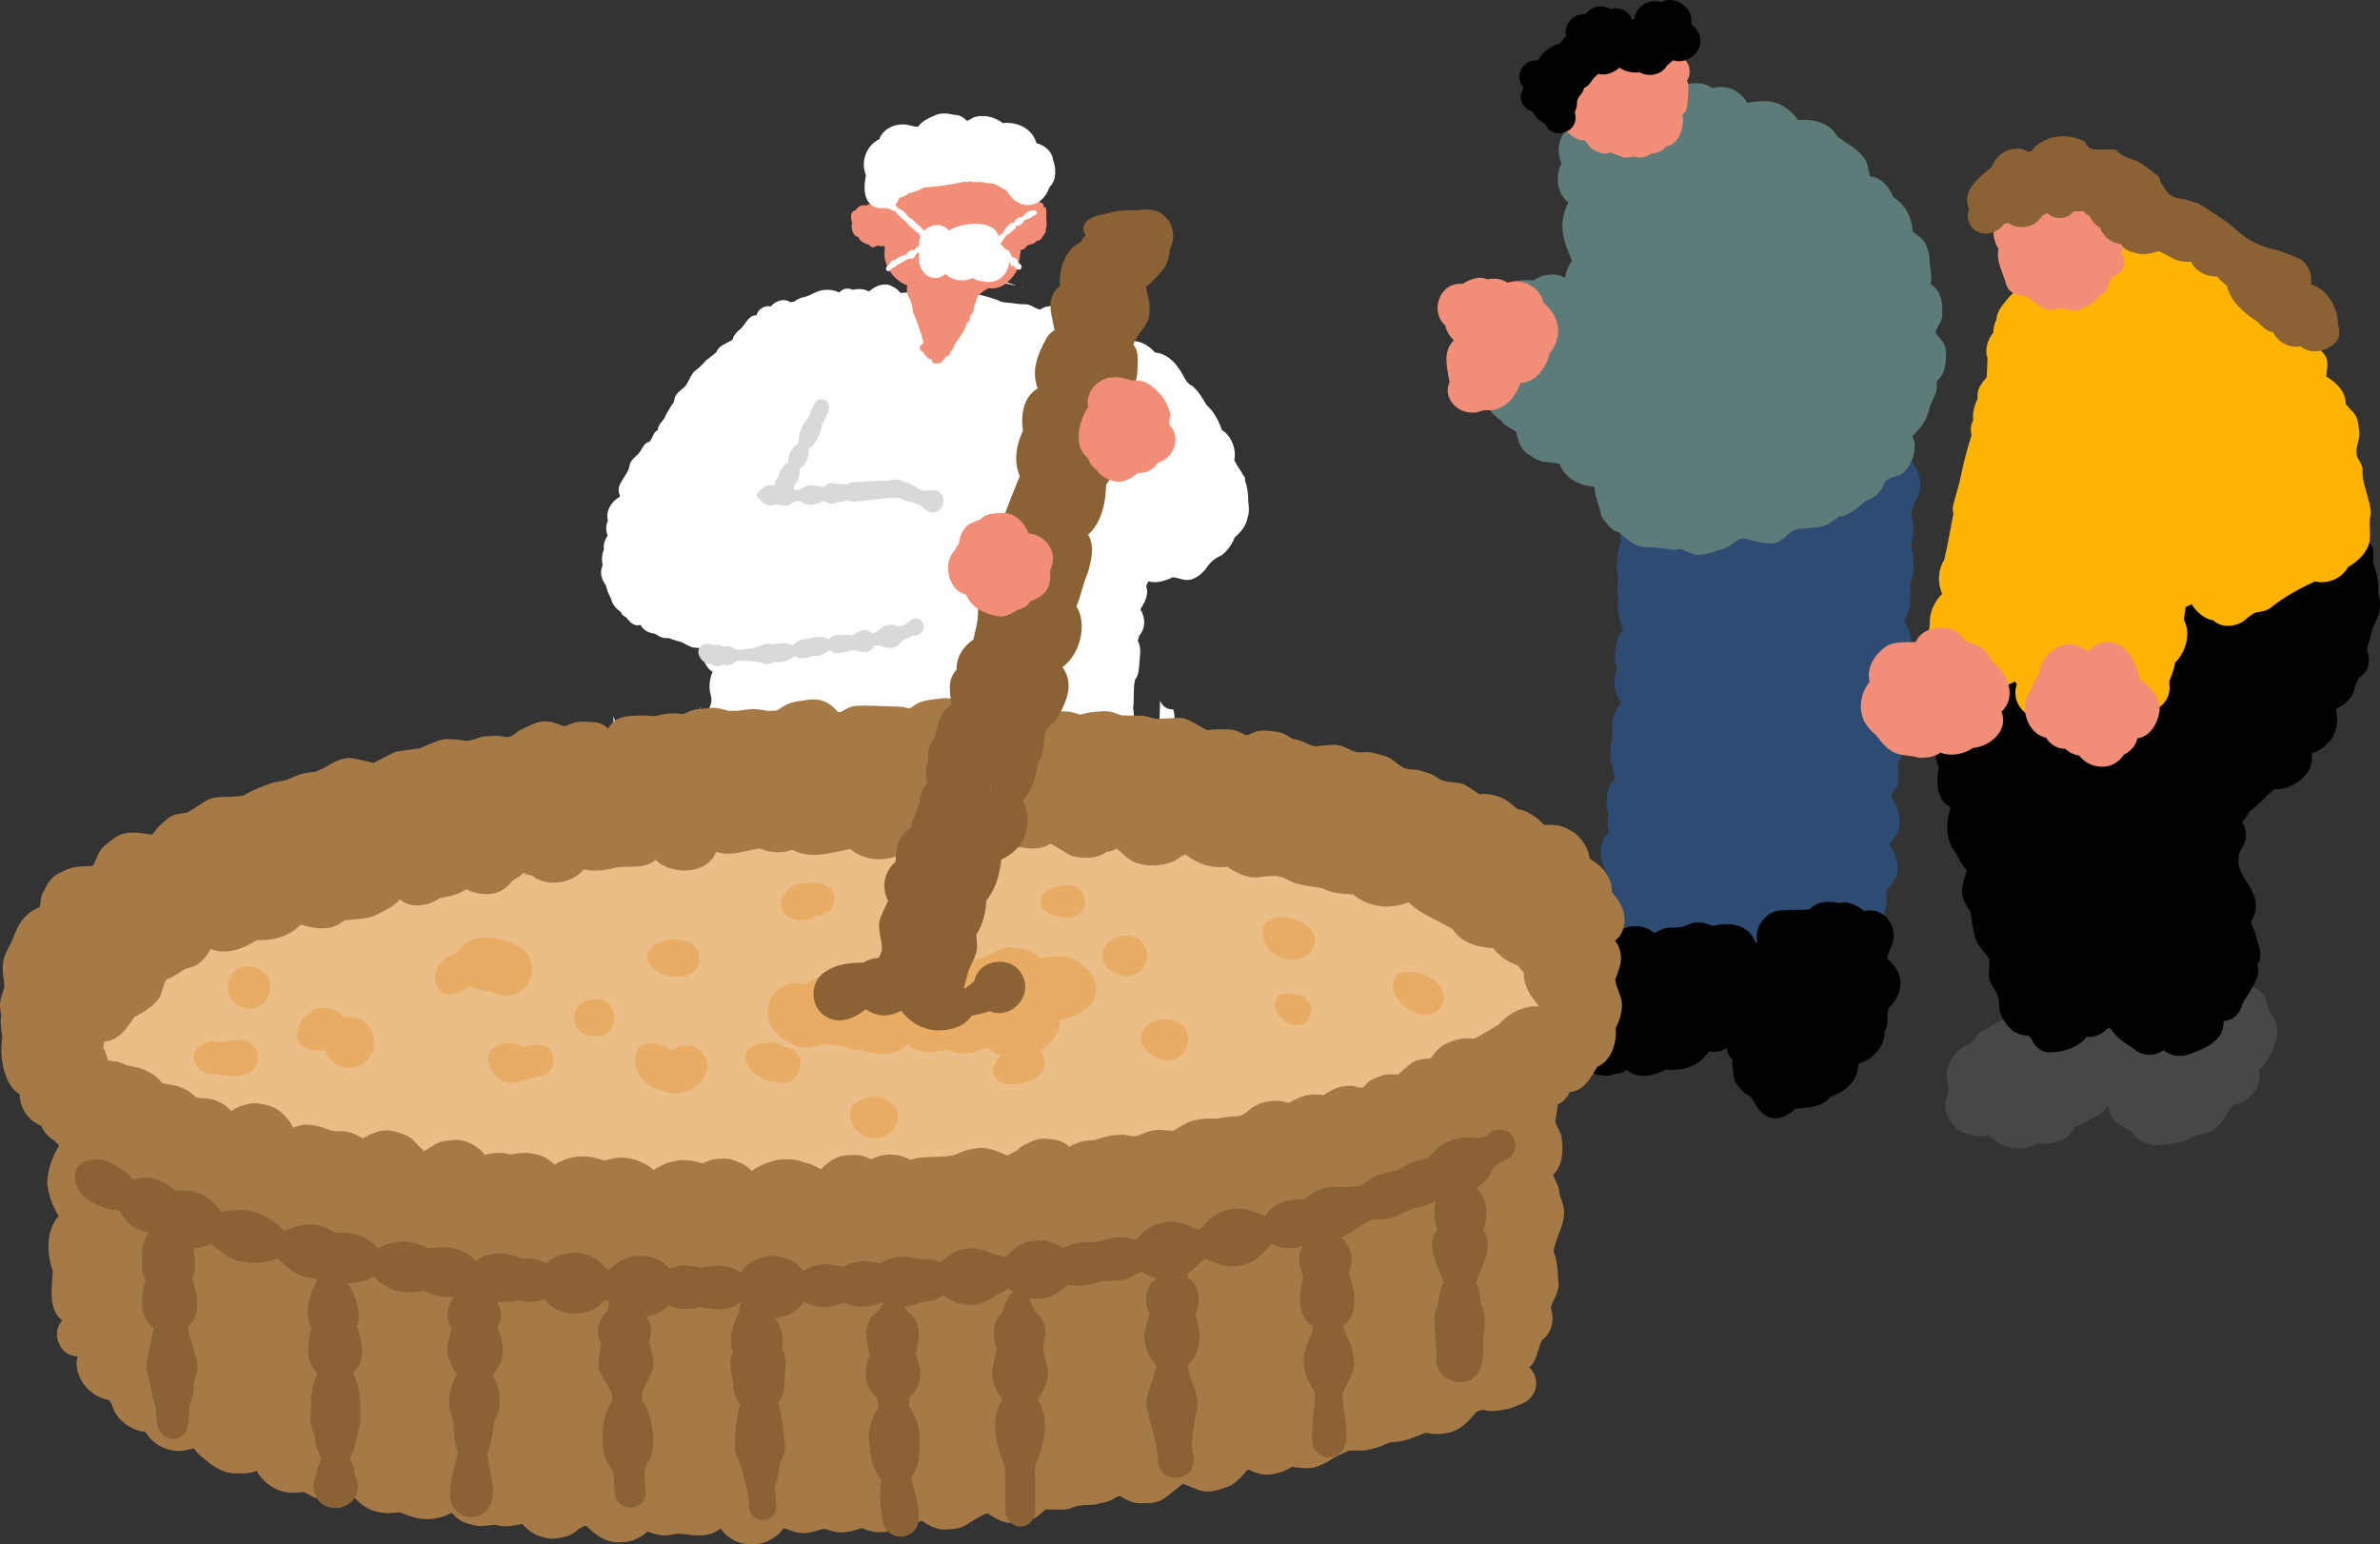 <?xml version="1.0" encoding="UTF-8"?>
<svg id="_レイヤー_1" data-name="レイヤー_1" xmlns="http://www.w3.org/2000/svg" viewBox="0 0 994.91 645.57">
  <rect x="0" y="0" width="994.91" height="645.57" fill="#333333" stroke="none"/>
  <defs>
    <style>
      .cls-1 {
        fill: #ffb303;
      }

      .cls-2 {
        fill: #474747;
      }

      .cls-3 {
        fill: #d9d9d9;
      }

      .cls-4 {
        fill: #8a6233;
      }

      .cls-5 {
        fill: #2d4b73;
      }

      .cls-6 {
        fill: #a67a46;
      }

      .cls-7 {
        fill: #ebbd87;
      }

      .cls-8 {
        fill: #fff;
      }

      .cls-9 {
        fill: #f28d77;
      }

      .cls-10 {
        fill: #5d7b78;
      }

      .cls-11 {
        fill: #e8ac65;
      }
    </style>
  </defs>
  <g>
    <g>
      <g>
        <path class="cls-5" d="M799.44,193.83c3.33,2.96,3.58,7.86,3.01,12-.96,3.38-3.62,6.1-3.47,9.82,1.26,3.86,1.02,7.76-.04,11.62.33,2.71,1.11,5.41,1.1,8.21.39,3.01-.76,5.78-1.49,8.65-.04,5.12.53,10.66-2.38,15.16.02.3.04.62.06.92,3.12,4.39,3.83,10.83.78,15.44-.59,4.33.1,8.82-1.28,13.1.08,3.57.02,7.22-.88,10.68-.81,1.84-1.11,3.66-.64,5.62,1.31,4.7,1.69,10.14-.87,14.46.26,2.28.49,4.58.29,6.84-.08,2.7-2.21,4.21-3.31,6.36,2.12,3.02,3.72,6.21,3.65,9.99.76,4.07-1.74,7.29-4.14,10.28v.25c3.17,4.07,4.51,9.69,2.31,14.54-1.05,2.18-3.48,3.53-3.68,6.12,1.22,5.46-2.14,10.1-3.93,15.03-1.28,3.23-4.91,4.12-6.59,6.98-2.59,7.4-11.64,11.25-18.4,6.75-4.03,1.94-7.35,5.05-12.13,2.49-4.52-1.78-5.95-6.78-7.95-10.69-1.51,2.16-3.09,4.48-5.5,5.68-2.38.64-4.61,1.31-6.67,2.74-3.07,3-7.11,4.49-11.38,3.69-2.14,4.23-7.71,6.81-12.3,4.86-1.09-.48-2.17-.89-3.15-1.59-.52-.36-.95-.78-1.35-1.22-2.58-.52-4.25-2.55-5.92-4.36-1.78.56-3.68,1.15-5.5,1-2.72-.03-4.94-1.94-7.54-2.24-4.7-.29-6.42-4.83-6.9-8.84-5.16-3.94-5.76-12.96-1.17-17.48.5-.71,1.58-1.1,1.6-2.04-2.05-2.69-1.73-6.84-2.17-9.99-3.12-5.6-3.69-12.25,1.15-17.04-.86-2.4-.77-4.74-.43-7.19-1.16-5.18-1.11-11.47,3.12-15.2-1.74-5.29-3.51-11.02-1.18-16.41-1-5.57-.16-10.53,3.4-15-2.95-4.12-3.58-9.46-1.5-14.15-1.37-3.2-1.22-6.66-.35-9.97.4-2.24.96-4.6,2.8-6.15-1.64-4.08-2.67-8.74-1.91-13.15-.83-2.96-.55-5.94-.16-8.94-.63-2.35-1.07-5.01-.2-7.34-.8-3.01,1.29-5.73,1.24-8.64-.81-5.38-1.27-11.57,1.9-16.28-.8-3.36,1.22-6.68,4.41-7.83,1.29-2.36,2.79-4.66,5.02-6.24-.83-9.7,4.46-14.36,13.45-16.07,3.14-4.87,7.67-8.9,12.06-12.6,2.17-1.35,4.93-1.37,7.29-2.33,5.85-10.17,11.41-9.46,21.45-6.15,3.9-.41,7.83-1.22,11.73-.5,5.87,1.63,12.38-1,17.78,2.39,2.94,3.18,7.59,3.27,10.57,6.47,3.93,4.05,11.49,7.75,8.66,14.68.1.16.2.32.3.48,5.44,1.36,6.78,7.49,7.34,12.33Z"/>
        <path d="M779.32,380.89c7.43-1.89,13.58,5.2,12.11,12.4-.52,2.74-2.51,4.86-2.44,7.72,7.21,5.51,7.13,14.28.6,20.31-1.25,3.25.25,6.85-1.72,9.93-.04,6.26-4.85,11.71-10.78,13.31-.09.11-.18.21-.27.31.15,6.96-5.53,11.55-11.59,13.66-3.51,4.52-9.62,4.39-14.75,5.05-2.58,2.42-6.26,4.53-9.89,3.76-4.74-.87-6.47-5.38-8.78-8.96-2.29-.82-3.85-2.72-5.35-4.55-1.65-1.89-1.89-4.24-1.96-6.61-.28-1.33-.56-2.74-.18-4.08-1.52-1.24-2.16-3.11-2.56-4.98-2,1.33-4.4,1.95-6.93,1.36-1.93,1.16-2.72,3.49-4.76,4.52-3.71,2.94-8.96,3.46-13.53,3.12-4.74,2.22-10.66,4.12-15.41.92-.39-.21-.77-.45-1.11-.74-.07,0-.14,0-.21.01-1.31,1.21-3.08,1.48-4.79,1.68-2.22.83-4.5.85-6.79.32-2.92-.17-5.09-2.54-7.89-2.63-6.93-1.05-13.78-5.51-13.48-13.25-8.16-3.52-7.19-14.78-.87-19.68,1.27-1.89,2.79-3.74,5.11-4.3.03-.07.07-.15.11-.23-.2-5.99,6.24-11.52,11.85-12.29,3.13-4.12,8.08-8.32,13.61-7.49,4.15-3.46,11-2.89,14.92.66,1.53-.83,3.11-1.76,4.82-2.12,2.29-.45,4.56.05,6.8-.55,2.05-.68,3.94-1.8,6.16-1.8,2.44-.26,4.57.89,6.88,1.41,5.24-1.4,11.74-1.05,15.54,3.32.93,1.16,1.74,2.55,2.26,4.01.17-.21.34-.41.54-.61-1.52-6.54,4.27-13.76,11.1-13.2,3.57-.44,7.21.08,10.8-.49,3.24-3.6,8.13-3.28,12.48-2.62,3.84-.88,7.49,1.09,10.38,3.39Z"/>
        <path class="cls-10" d="M812.21,142.98c1.29,2.07,1.45,4.28,1.24,6.65-.09,3.69-.97,7.39-3.95,9.83.13.61.19,1.19.19,1.77,0,2.89-1.51,5.51-2.75,8.14-.93,5.07-3.56,9.49-7.46,12.88,0,.08-.02.16-.03.24,2.39,4.69-.1,11.54-3.67,15.02-2.43,2.28-6.49,1.4-8.09,4.59-1.26,3.59-3.93,6.1-7.57,7.2-3.47,2.63-6.67,6.36-11.28,6.58-2.12,1.3-3.87,3.34-6.41,3.97-3.44,1-7.94.89-11.07,1.37-4.3,1.03-6,6.04-10.88,5.98-3.61,0-7.64-1.02-10.96-2.05-3.7-.23-5.87,3.39-9.2,4.39-4.64,1.01-9.68,4.07-14.26,1.34-1.14-.37-2.32-.83-3.39-1.4-1.79.51-3.59.51-5.38.06-3.18-.61-5.14-.53-8.14-.8-4.76.59-8.97-2.99-12.13-6.13-2.51-.52-4.12-1.93-5.25-3.78-1.17-.92-2.1-2.22-2.61-3.94-.56-3.92-2.67-7.38-2.61-11.36-6.34-.41-12.27-3.5-14.65-9.63-2.43-.58-4.97-.57-7.39-1.03-2.2-.48-4.04-1.91-5.91-3.09-3.05-1.93-4-5.79-4.79-9.2-2.22-1.53-4.8-2.48-6.36-4.86-4.78-2.93-7.86-8.6-6.49-14.2-6.05-3.72-5.38-11.55-2.95-17.3,1.13-2.11.43-4.39.85-6.61.94-4.26,3.55-8.36,7.86-9.72.16-8.81,6.28-11.72,14.21-10.57,3.08-2.24,7.54-3.22,11.24-2.1.7.25,1.36.6,2.01.97.38-2.57,1.38-5.08,2.95-7.06-3.55-8.95-6.15-14.88-1.5-24.45-4.85-3.91-5.55-11.02-2.9-16.41-2.06-4.76-1.42-10.63,2.44-14.32.31-2.67,1.46-4.4,2.86-5.21,1.68-1.98,3.91-3.61,6.19-4.65,3.66-5.15,12.39-7.73,16.87-2.25,4.31-2.59,8.68-3.29,12.78-2.45.05-.48.2-.95.46-1.41,1.87-2.48,5.25-3.26,8.12-2.18,4.26-1.14,9.63-1.96,13.28,1.08,5.71-1.78,11.85,1.06,14.77,6.1,3.98-.57,8.09-1.29,12.02.06,3.49,1.16,7.23,4.24,9.21,7.3,6.09-.86,13.19.93,16.29,6.7,3.85,2.9,8.45,5.06,11.31,9.05,1.61,2.31,1.62,5.05,2.42,7.57.02.02.05.05.08.07,4.72.65,7.93,4.32,9.54,8.58,4.96,3.18,7.95,8.43,8.12,14.32,2,2.13,4.96,3.11,5.83,6.26.46,1.41.99,2.87,1.24,4.35-.06,4.14,1.27,7.59.58,11.67,4.76,2.69,5.1,8.97,4.68,13.82-.4,2.25-2.18,3.97-2.7,6.2.64,1.61,2.22,2.57,3.05,4.06Z"/>
        <path class="cls-9" d="M615.13,172.47c-6.29.11-12.05-6.48-9.21-12.57-.85-6.07-3.17-12.59,1.86-17.69-1.87-1.51-3.08-3.78-3.62-6.12-6.7-6.09-2.28-18.21,7.1-17.41,3.14-1.67,6.83-3.63,10.37-1.88,2.87-.58,5.95-.4,8.39,1.33.12.03.51-.06.63-.08,6-1.79,13.49,2.22,14.51,8.52,6.99,5.63,8.35,13.93,2.72,21.16-1.6,5.96-5.57,11.98-12.3,12.41-2.08,6.46-7.62,12.25-14.88,11.3-1.88.29-3.63,1.37-5.58,1.03Z"/>
      </g>
      <path class="cls-9" d="M677.68,65.44c-1.46-.65-3.07-1.02-4.47-1.77-2.77,1.42-5.95-.12-8.21-1.84-1.02-.91-1.52-2.35-2.65-3.18-2.34.19-4.29-1.11-6.01-2.54-2.56-1.46-3.84-3.99-4.52-6.77-1.85-3.56-4.33-9.05-1.94-12.82-1.16-5.77.3-8.61,5.75-10.85.69-1.55.72-3.36,1.75-4.74,1.81-1.97,4.3-3.91,6.96-4.46,1.55-1.96,3.79-2.99,6.22-3.44,2.79-1.38,6.05-3.08,9.12-1.52,2.83-1.88,5.85-.74,8.85.4,1.87.72,3.74,1.44,5.56,1.42,5.81.35,4.45,7.46,8.03,10.4,4.07,1.1,5.33,6.62,3.14,9.9.89,2.26.49,4.74.37,7.11-.3,2.54-.06,5.51-2.31,7.24.95,4.6-1.34,12.62-6.85,13.25-1.34,2.01-3.97,2.87-6.27,3.05-1.97,1.48-4.85,2.15-7.12,1.08-1.14.21-2.25.57-3.37.57-.68,0-1.35-.13-2.04-.49Z"/>
      <g>
        <path d="M645.78,51.54c-8.42-3.15-7.42-16.45,1.37-18.32-1.17-4.09,1.04-8.09,3.31-11.35,1.49-4.82,6.37-10.92,11.81-7.46,1.3-4.03,6.2-6.24,10.09-4.56,1.93-.97,4.23-1.16,6.33-.4,1.31.48,2.45,1.29,3.33,2.32,5.04-8.95,21.61-5.87,18.95,5.62,1.87,3.63-.91,7.86-3.99,9.8-2.27,4.14-7.53,5.18-11.55,3.04-2.9.4-6.05-.31-8.48-1.95-2.46,2.24-6.1,3.58-9.37,2.46-1.87,1.94-2.62,4.92-5.4,6.04-.3,2.46-3.16,3.82-2.93,6.31.01-.01.03-.03.04-.04,0,.13-.01.25-.05.2-.07,1.26-.35,2.48-.95,3.69,2.54,8.15-9.17,12.62-12.51,4.59Z"/>
        <path d="M636.86,37.05s.07-.09.1-.14c0-.04,0-.08,0-.12-3.43-3.55-1.74-9.79,2.99-11.25.94-.29,1.93-.36,2.89-.24,2.34-4.07,6.46-7.02,11.21-7.39.29-.53.6-1.05.96-1.54-2.1-5.15,2.32-10.98,7.82-10.38.97-1.41,2.39-2.5,4.07-3.02,2.13-.65,4.44-.33,6.3.8,1.86-.54,3.88-.39,5.67.56,1.63.86,2.84,2.27,3.5,3.92.18-.1.36-.19.54-.28.11-.06.21-.13.32-.2.57-5.04,6.24-8.58,11.03-6.84,6.13-3.21,13.89,2.44,12.76,9.24,10.13,7.81-1.9,20.65-11.32,13.16-.58.28-1.19.52-1.83.74-2.4.82-4.93.3-6.93-1.06-3.15.5-7.05-.06-9.17-2.65-1.5,1.14-3.26,1.86-5.21,1.95-.38.02-.75,0-1.12-.04-.23,6.09-4.48,11.86-10.8,12.44-2.62,3.65-8.06,4.87-11.94,2.62-.44.3-.89.57-1.36.81,1.78,3.85-1.35,8.63-5.59,8.51-4.73,0-7.85-5.66-4.92-9.59Z"/>
      </g>
    </g>
    <g>
      <g>
        <path class="cls-2" d="M902.44,478.8c-2.16.14-3.98-.35-5.99-1.08-2.35-.86-4.32-2.55-5.39-4.72-4.24-1.83-9.28-4.88-9.56-10.06-.2-.14-.4-.28-.59-.44-1.47,2.79-4.22,4.2-6.97,5.34-2.06,1.22-4.17,2.73-6.55,3.17-2.68,6.49-9.75,7.5-15.96,6.97-6.29,4.28-14.88,2.03-19.74-3.26-1.44.12-2.73.07-4.17.34-2.49-.33-4.93-.64-7.26-1.71-5.74-3.07-8.98-10.68-5.77-16.66-.03-2.8-.76-5.4-.73-8.2.98-5.15,4.35-10.78,9.75-12.05,2.39-2.16,3.46-5.15,6.88-6.31,2.68-1.45,5.12-3.89,8.35-3.61,2.74.09,5.44-.35,8.16-.17,2.18-8.5,13.25-10.47,20.18-6.59,3.09-1.46,6.52-.99,9.8-.71,2.33-1.59,5.14-2.16,7.87-2.08,4.28-2.04,10.09-.91,11.69,4,1.36-.85,3.03-1.48,4.44-1.89,3.1-.89,6.31-.02,8.74,1.91,7.18-.64,12.75-6.04,19.66-7.52,4.77-3.81,12.02-2.31,16.23,1.55,2.62,2.38,1.89,6.15,3.89,8.82,5.93,7.55.38,17.62-5.04,23.71,1.49,6.96-4.1,13.09-10.7,14.34-3.05,2.97-4.12,7.42-7.62,9.98-2.57,1.98-5.99,2.23-8.98,3.06-4.06,3.46-9.71,2.78-14.6,3.9Z"/>
        <path d="M992.21,235.98c1.57,3.88,2.17,7.85,1.98,12.01.64,2.1.88,4.29.61,6.47-.21,3.62-2.75,6.58-3.42,10.15-.62,2.47-1.5,4.9-1.96,7.36,1.57,3.27,1.05,7.65-1.66,10.18-3.6,2.25-2.96,6.56-5.2,9.7-1.65,1.92-3.83,3.55-6.16,4.57,2.33,8.54-1.97,15.68-10.11,18.6,1.7,8.46-7.96,15.38-15.62,14.97-3.63,2.95-6.52,6.58-10.34,9.3-.75,1.67-1.84,3.03-3.09,4.32,2.24,3.37,2.14,8.07-.28,11.21-6.02,12.16,11.94,16.62,4.01,30.77,1.01,2.33,2.26,5.45,2.52,7.7,1.35,3.17,2.28,6.84.18,9.93,1.7,6.05-3.8,11.55-6.37,16.65-.62,3.6-3.82,6.9-7.59,6.86-.08.13-.17.26-.26.38.39,6.3-5.19,10.13-10.44,12.14-3.2,1.33-6.66,2.74-10.18,1.94-1.62-.4-3.17-1.18-4.54-2.16-3.45,2.85-8.9,2.47-12.15-.47-3.49-2.42-7.53-4.59-9.68-8.39-.39-.15-.78-.33-1.16-.53-.29.31-.6.63-.93.93-2.11,2-5.12,3.21-8.04,2.91-3.61,4.52-9.6,6.32-15.2,6.46-3.58.22-6.56-2.25-7.75-5.43-.4-.67-1.04-1.12-1.62-1.62-5.83.33-10.01-4.8-11.73-9.89-.57-1.93-.01-3.81-.66-5.7-.37-2.77-2.63-4.42-3.46-7.03-1.25-3.2.17-6.2-.37-9.36-1.83-2.67-4.04-4.9-5.54-7.82-1.17-3.89-1.64-8.03-2.34-12.02-1.6-2.41-3.36-4.81-3.44-7.82-.19-3.3,1.13-6.35,2.01-9.4-2.74-2.46-3.54-6.22-5.9-9-3.13-5.21-2.77-11.77-.91-17.35-6.4-3.26-5.85-10.78-4.96-16.87-2.23-4.33-1.81-11.66,1.79-15.12.54-2.87.93-6.22,4.2-6.98-1.84-5.42.31-11.47,5.75-13.76,2.55-7.64,4.17-15.73,8.52-22.64,1.74-2.14,4.26-3.66,5.78-6.05-1.73-4.76.26-10.66,4.03-13.92,1.97-1.55,4.36-2.13,6.83-2.17,1.45-1.71,2.95-3.4,4.49-5.02,3.7-3.1,7.93-5.57,11.72-8.57,1.99-2.47,4.42-4.62,7.06-6.37,2.64-1.44,5.78-1.46,8.53-2.67,2.45-2.09,5.23-3.58,8.51-3.67,4.32-3.24,10.43-5.74,15.29-2.24,1.39-1.77,3.02-3.49,4.9-4.74,2.8-1.56,6.09-1.15,9.19-1.19,5.7-4.14,12.8-3.52,18.25.71,1.56.47,3.16-.54,4.75-.66,3.93-.3,7.58,1.85,11.47,2.25,4.03-.41,8.04.09,11.56,2.12,4.87,4.18,12.79,3.57,15.95,9.93,1.36.57,2.88.33,4.29.75,3.88,1.21,7.08,4.68,8.47,8.43.71,2.24.13,4.6.42,6.89Z"/>
        <path class="cls-1" d="M987.61,196.08c-.39,6.7,3.36,12.4,3.47,18.95-1.49,4.7.94,9.65-1.51,14.19-1.79,3.41-4.82,5.99-8.08,7.92-2.52,4.72-8.64,7.25-13.8,5.92-6.56,3.05-12.75,6.42-18.41,10.97-1.78,1.4-4.02,1.69-6.2,2.02-2.31.77-3.79,2.71-5.74,4.01-3.72,2.12-8.8,2.38-12.07-.65-3.96-.73-7.01-3.57-9.18-6.85-.78.56-1.6.94-2.44,1.21-.11,1.85-.72,3.68-.63,5.54,3.02,5.58.58,13.48-3.75,17.7-.33,2.75-1.59,5.33-2.42,7.87-.07,1.51.36,3.06-.11,4.58-.42,2.95-3.22,6.5-5.78,6.88-4.47,1.48-7.97-2.46-11.72-4.16-2.17.23-4.25.42-6.4.75-2.83-.06-5.58-.92-8.32-1.49-3.5.81-3.66,4.84-5.91,7.03-3.26,2.81-8.53,4.37-12.57,2.51-8.02,1.02-15.93-6.83-12.97-14.88-.14-.22-.29-.46-.42-.69-.1-.16-.21-.33-.3-.5-3.62,1.84-7.75,3.57-11.85,2.27-2.84,3.35-7.06,6.08-11.53,5.83-.19.33-.41.64-.64.92,6.11,9.62-8.22,22.53-17.35,11.9-3.01-3.86-2.86-9.74.47-13.29.39-.91.93-1.71.79-2.74-3.65-6.71-3.09-15.05,3.73-19.59.53-2.13.2-4.26.25-6.39.34-1.46.57-2.79.48-4.31.25-4.36,2.18-8.21,5.18-11.26-1.99-4.38-1.8-10.09.87-14.21,1.44-6.35,2.63-12.79,3.82-19.23-.34-1.33-.35-2.74.04-4.13.83-2.99,1.67-5.98,2.51-8.98,1.38-6.71,2.97-13.37,5.06-19.86h0c-.62-2.16-.32-4.32.69-6.25-.47-3.27.58-6.05,1.83-8.97-.12-1.38-.06-2.73.5-4.12.76-1.86,2.11-3.32,3.31-4.87.15-2.5.17-5.13.34-7.72-1.28-3.63-.09-7.83,2.43-10.92-.05-1.88.42-3.64,1.26-5.29.17-3.71,2.89-6.5,5.09-9.25,4.34-3.95,7.4-10.61,13.44-11.98,1.59-2.45,4.27-3.63,7.11-3.78.51-.15,1.08-.2,1.49-.57,2.29-4.39,6.55-8.18,11.8-8.46,3.79.16,8.16.89,10.6,4.05,3.8-1.33,7.87-.93,11.74-.15,5.07.6,10.94.71,14.51,4.87.11,0,.21.01.31,0,4.52-3.67,11.36-2.14,15.99.55,1.61,1.22,2.77,2.99,3.82,4.71,2.11,2.34,5.31,2.88,7.81,4.72,3.02,1.65,5.22,4.34,8.24,5.97,2.93.93,5.66,2.26,7.58,4.72,2.97,2.91,4.05,6.26,7.79,8.52,2.68,3.82,6.43,6.59,9.45,10.13,2.58,2.78,1.32,6.35,1.11,9.63,4.27,2.66,8.13,6.11,8.14,11.5,1.89,2.48,4.89,4.33,5.13,7.81.24,1.53.57,3.11.6,4.65.07,3.26-2.09,6.37-.92,9.62.79,1.69,2.01,3.23,2.26,5.12Z"/>
        <g>
          <path class="cls-9" d="M801.92,316.73c-3.55-1.13-7.42-.59-10.77-2.46-2.72-1.57-4.83-4.15-6.7-6.68-1.97-1.68-3.84-3.6-5.08-5.93-2.68-5.34-1.57-12.15,2.22-16.62-1.83-6.1,2.87-12.66,7.99-15.43,3.52-1.36,7.51-1.18,11.23-1.17,2.47-5.72,9.96-7.05,15.32-5.23,3.39,1.38,4.2,3.69,6.45,5.33,4.92.82,8.1,3.69,10.33,8.07,6.26,4.71,10.49,14.79,3.76,20.89,3.2,7.81-4.74,14.62-11.9,15.18-3.88,2.69-9.16,3.67-13.62,1.99-2.63,1.92-6.08,2.23-9.23,2.05Z"/>
          <path class="cls-9" d="M877.27,320.45c-3.23-.37-6.17-2.03-8.16-4.59-1.34-.22-2.64-.65-3.84-1.34-.72-.42-1.34-.91-1.91-1.48-3.27.12-6.38-1.81-8.04-4.65-5.78-1.2-8.86-7.17-8.89-12.79-.2-2.55.94-5.33,2.76-7.24.46-1.67.98-3.42,2-4.81,1.59-2.14,1.66-4.76,2.78-7.16,3.53-6.32,12.52-9.95,18.18-4.23,1.18.07,1.77-.99,2.66-1.61,3.39-2.66,8.81-3.06,12.21-.09,4.63,3.13,5.92,8.55,7.68,13.48,4.38,3.46,9.45,8.49,7.79,14.71-.98,4.64-4.07,9.35-8.99,10.04-.56,2.43-1.99,4.47-4.26,6.01-.48.33-.98.61-1.5.85-2.14,3.62-6.39,5.54-10.48,4.89Z"/>
        </g>
      </g>
      <path class="cls-9" d="M866.94,129.91c-.98-.14-1.97-.32-2.95-.56-.62-.16-1.23-.4-1.84-.64-2.82.41-5.83,1.67-8.43-.13-3.07-1.46-5.02-4.3-8.17-5.13-3.37.16-6.42-1.79-7.09-5.22-1.33-4.63-4.1-9.11-3.03-14.09-2.37-3.79-2.81-8.53-.94-12.61.82-1.56,2.66-2.32,3.28-4.01-.86-4.21,3.22-7.78,7.27-7.34,1.58-2.04,3.58-3.91,6.3-3.98,4.31-3.15,9.78-4.52,15.03-3.56,5.67-1.04,18.56,4.6,16.06,11.61.79,1.01,1.51,2.17,1.71,3.47.15.94-.01,1.78-.31,2.61.8,2.59,3.36,4.5,2.91,7.43.7,2.55,1.59,5.58-.03,7.95,2.42,3.28,1.39,8.34-2.75,9.53-2.41,1.03-2.39,4.68-3.91,6.65-2.97,2.14-5.3,5.96-9.14,6.58-.88.73-1.9,1.32-3.01,1.44-.31.03-.63.03-.96-.02Z"/>
      <g>
        <path class="cls-4" d="M886.56,101.97c-.87-.09-1.76-.28-2.61-.58-2.91-1.03-5.02-3.41-6.1-6.24-.4-.19-.77-.43-1.12-.7-1.37-1.06-2.49-2.43-3.12-4.02-.67-.34-1.31-.79-1.89-1.36-.27-.25-.51-.54-.73-.84-.43.03-.85.07-1.28.11-.96.08-1.9.06-2.83.01-2.24,2.86-6.36,3.67-9.52,1.88-.56-.32-1.08-.71-1.53-1.15-.88.4-1.74.79-2.42,1.5-2.66,4.49-9.67,5.87-13.76,2.62-2.53.56-5.32.6-7.76-.17.06-.26.09-.52.12-.78.12-1.25-.08-2.43-.38-3.64-.49-1.89-1.46-3.62-2.67-5.17.48-1.05,1-2.06,1.54-3.08.57-.91,1.16-1.79,1.78-2.67-.01,0-.01.01-.02.01.27-.33.53-.67.8-1.03.01-.02.03-.03.04-.05,0,0,0,.01,0,.02,0,0,0-.01,0-.02.35-.43.72-.86,1.11-1.27.32-.28.64-.55.97-.8.84-.6,1.69-1.17,2.56-1.71,1.09-.58,2.2-1.13,3.33-1.66.95-.35,1.88-.68,2.83-1,7.22-1.82,14.58-2.9,21.94-3.93.8-.09,1.58-.15,2.38-.17,1.87.12,3.75.27,5.6.46,1.84.28,3.65.68,5.47,1.06,1.79.36,3.6.63,5.39,1.05,1.64.49,3.26,1.09,4.9,1.63,2.25,2.47,3.44,5.94,2.68,9.26.96,2.12,3.46,3.09,4.31,5.34,6.66,3.67,4.99,14.71.08,19.23-.98.8-2.12,1.24-3.3,1.37-2.65.29-5.43-1.04-6.78-3.53Z"/>
        <path class="cls-4" d="M865.35,67.27c-.05-.31-.07-.62-.07-.93.19-.03.37-.05.56-.08.8-.08,1.58-.14,2.38-.17,1.87.12,3.75.26,5.6.47,1.73.26,3.45.64,5.16,1-.58,2.77-2.81,5.2-5.73,5.52-3.75.41-7.3-1.96-7.89-5.81Z"/>
        <path class="cls-4" d="M893.95,105.23c-7.17-2.74-6.47-10.25-6.93-16.45-.45-.5-.87-1.03-1.21-1.61-.65-1.1-1.15-2.32-1.61-3.55-4.07-.58-6.18-4.54-8.63-7.4-1.25-1.03-2.54-2.01-3.47-3.35-3.54-1.07-7.59-1.55-9.92-4.83-2.53.37-4.59,2.4-6.97,3.35-1.38.53-2.82.67-4.28.83-1.23.12-2.47.26-3.67.62-3.9,1.48-5.64,5.86-10.59,5.03-1.4-.17-2.6-.59-3.6-1.22.36-.44.74-.87,1.13-1.28.32-.28.64-.55.97-.81.04-.03.09-.06.14-.1h0s0,.01,0,0c.79-.55,1.59-1.09,2.42-1.6,1.09-.59,2.2-1.14,3.33-1.67.95-.35,1.88-.68,2.83-1,7.22-1.81,14.58-2.9,21.94-3.93.8-.08,1.58-.14,2.38-.17,1.87.12,3.75.27,5.6.47,1.84.28,3.65.69,5.47,1.06,1.79.37,3.6.64,5.39,1.06,1.76.52,3.5,1.17,5.26,1.73,2.05.68,4.12,1.24,6.21,1.78,1.81.47,3.64.81,5.49,1.08.18.15.36.29.53.44.54,1.3.86,2.72.91,4.14,4.96,2.99,5.03,9.56,5.34,14.79.86,6.35-3.7,12.68-9.65,13.32-1.54.17-3.17-.05-4.83-.74Z"/>
        <path class="cls-4" d="M960.8,132.74c-7.61-2.39-17.9.39-21.28-9.08-3.93-1.5-7.27-4.68-8.24-8.9-.54-.48-1.01-1.02-1.43-1.59-4.02-.32-7.87-2.22-10.59-5.21-2.13,1.71-4.67,1.56-7.16,1.37-3.84-.67-6.91-3.52-10.95-4.75-11.09,6.97-22.16-9.6-10.91-16.29.08-.42.21-.82.39-1.2-7.56-.06-12.54-9.18-8.66-15.68.61-1.14,1.38-2.08,2.25-2.84.15.03.3.07.44.1,1.76.52,3.49,1.18,5.26,1.75,2.05.68,4.12,1.24,6.21,1.78,1.67.44,3.35.75,5.04,1,.3.94.45,1.96.45,3.06.64.28,1.31.48,1.98.63.43.81.93,1.56,1.49,2.31.35.48.71.97,1.1,1.42.92,1.06,2.22,1.78,3.56,2.17,1.1.31,2.18.39,3.3.49.04.02.1.03.15.05,1.07.43,2.14.8,3.25,1.1-.04,0-.08-.02-.13-.03.89.23,1.77.47,2.63.77.34.15.67.31.99.47.8.48,1.57.96,2.33,1.5,2.13,1.53,4.37,2.87,6.56,4.31,1.29.92,2.6,1.83,3.81,2.84,1.41,1.18,2.76,2.46,4.21,3.61,3.02,2.42,6.4,4.23,10.08,5.37.76,1.32,1.24,2.77,1.28,4.4,3.06.41,4.75,2.65,6.16,5.06,2.59,2.08,3.93,4.92,5.07,7.99,2.19,1.48,4.91,1.96,6.94,3.66,3.28,3.45.72,8.12-3.31,8.55-.72.08-1.49.02-2.28-.2Z"/>
        <path class="cls-4" d="M877.98,61.4c-.11.03-.21.06-.32.09.1-.03.21-.07.32-.09Z"/>
        <path class="cls-4" d="M965.71,146.72c-1.56-.31-2.89-1.01-3.99-1.96-.57.12-1.15.19-1.74.2-3.97.09-8.04-2.35-9.63-6.03-2.7-.38-4.77-2.51-6.63-4.36-5.68-3.86-11.12-8.09-12.83-15.15-.93-.78-1.95-1.5-2.8-2.34-.45-.45-.81-.93-1.14-1.44-9.6.16-15.45-8.99-9.73-17.03-3.85-.58-6.74-3.17-9.29-5.92-5.37-2.05-7.59-7.42-8.85-12.56-3.11-1.66-5.9-4.04-9.04-5.61-3.73.6-8.32.6-11.02-2.56-2.26-1.19-4.94-1.29-7.06-2.73-5.28,4.65-12.71,6.63-19.45,4.25-.12.09-.24.17-.36.26-1.16,4.23-5.05,7.15-9.35,7.56-1.74,2.11-2.43,4.86-4.3,6.83,2.13,5.78-5.28,10.87-10.52,9.21-4.31-1.14-6.53-5.8-4.83-9.8-3.45-7.72,4.16-13.42,9.42-17.72,2.04-5.97,9.49-9.9,15.3-6.35.42-.1.84-.2,1.27-.27,5.3-6.9,15.12-7.87,22.47-3.94.12.47.33.9.62,1.27.62.78,1.28,1.41,2.24,1.71,1.09.35,2.24.32,3.36.29,1.17-.03,2.35-.06,3.51-.09,1.04.02,2.06.07,3.1.16.09.02.18.04.26.05.05.07.1.13.15.2.6.78,1.31,1.38,2.14,1.9,1.2.75,2.57,1.21,3.9,1.69.76.27,1.54.54,2.3.8,1.4.81,2.75,1.67,4.07,2.6,1.82,1.33,3.56,2.75,5.3,4.19.17.66.35,1.33.62,1.96.5,1.17,1.17,2.19,1.92,3.21.35.48.71.97,1.1,1.42.93,1.06,2.22,1.78,3.56,2.17,1.1.31,2.18.39,3.3.49.04.02.1.03.15.05,1.13.45,2.25.84,3.43,1.14-.11-.03-.21-.05-.31-.07.89.23,1.77.47,2.65.77.33.15.66.31.98.47.8.48,1.57.96,2.33,1.5,2.13,1.53,4.37,2.87,6.56,4.31,1.29.92,2.6,1.83,3.81,2.84,1.41,1.18,2.76,2.46,4.21,3.61,3.4,2.72,7.25,4.67,11.48,5.77,1.63.42,3.26.86,4.89,1.33.85.3,1.71.6,2.56.89-.17-.06-.34-.11-.52-.18.88.32,1.74.7,2.6,1.05,1.21.51,2.42.99,3.61,1.56.33.17.65.36.97.54,2.72,2.69,4.36,6.09,3.51,10.01,6.88,1.74,11.57,10.17,11.4,16.97.85,2.33.79,5.08-.81,7.12-1.94,2.12-4.78,3.56-7.7,3.88-1.05.11-2.12.08-3.16-.12Z"/>
      </g>
    </g>
  </g>
  <g>
    <g>
      <path class="cls-8" d="M397.32,103.1c.36.03.72.09,1.08.16-.36-.06-.72-.11-1.08-.16Z"/>
      <path class="cls-8" d="M401.42,108.14c-.29,0-.59,0-.88,0-.4,0-.8,0-1.2,0h-.12c-.95-.08-1.9-.14-2.86-.21.07,0,.14,0,.21.02-.68-.05-1.37-.1-2.06-.14.07,0,.14,0,.21,0-1.66-.14-3.31-.33-4.96-.57-.86-.12-1.73-.27-2.6-.39-.17-.21-.36-.38-.59-.52,2,.05,3.99.1,5.99.25,2.02.15,4.02.38,6.03.68,1.55.24,3.08.56,4.59.94-.59-.02-1.17-.03-1.77-.06Z"/>
      <path class="cls-8" d="M420.66,118.59c.09,0,.18.03.27.05-.09,0-.18-.03-.27-.05Z"/>
      <path class="cls-8" d="M424,119.26s-.03,0-.04-.01c0,0,.01,0,.02,0-.03,0-.07-.02-.1-.02.02,0,.03,0,.05,0,.01,0,.02,0,.04,0,.07.02.15.04.22.05-.06,0-.12-.02-.19-.03Z"/>
      <path class="cls-8" d="M423.92,119.23s0,0,0,0c-1-.2-2-.41-3-.59-2.17-.48-4.34-.94-6.49-1.47-1.79-.44-3.58-.87-5.37-1.28-3.54-.81-7.12-1.33-10.74-1.61-3.58-.28-7.17-.32-10.76-.35-1.13,0-2.25.03-3.38.1.26-.19.52-.37.77-.56.03-.02.05-.04.08-.06,1.73-.11,3.45-.17,5.18-.24.9-.04,1.8-.08,2.7-.1,1.05-.05,2.1-.11,3.15-.11,1.73,0,3.48-.09,5.21-.04,1.31.05,2.62.07,3.91.1.11,0,.2,0,.31,0,.65.28,1.3.57,1.95.85,1.58.68,3.2,1.19,4.86,1.64,1.81.5,3.61.97,5.41,1.5,1.59.46,3.16,1,4.72,1.55.79.28,1.59.54,2.38.8.04.02.09.04.14.05-.35-.07-.69-.13-1.04-.2Z"/>
      <path class="cls-8" d="M427.19,119.84s.02,0,.02,0c-.02,0-.04,0-.06,0,0,0,0,0,0,0,0,0-.01,0-.02,0h0,0,0c.1-.03.21-.07.3-.13.1.08.19.16.29.24-.18-.03-.37-.07-.55-.1Z"/>
      <path class="cls-8" d="M292.76,298.05c-.1-.04-.2-.07-.28-.11.25-.43.36-.94.35-1.48-.02-.33-.04-.65-.1-.98.07.03.14.05.21.06-.04.85-.07,1.69-.12,2.53-.02,0-.04,0-.05-.02Z"/>
      <path class="cls-8" d="M277.53,303.8s-.03-.02-.04-.03c.01,0,.02.01.03.02-.01,0-.02-.01-.03-.02-.07-.04-.15-.09-.22-.13-.18-.14-.35-.28-.52-.43-.14-.13-.28-.27-.4-.41,0-.26-.05-.53-.13-.79-.28-.85-.6-1.61-1.07-2.36,0,0-.03-.03-.04-.05.72.53,1.49,1.01,2.32,1.25.03,0,.04.02.07.03.09.59.16,1.18.2,1.77.02.39.03.78.03,1.16-.04,0-.07.02-.12.03-.03,0-.05-.03-.09-.04Z"/>
      <path class="cls-8" d="M470.26,242.42s0-.07.02-.09c-.02.2-.03.4-.04.61,0-.18,0-.35.02-.51Z"/>
      <path class="cls-8" d="M295.67,270.11c-.08-.05-.17-.09-.25-.14.07.04.14.08.22.11.01,0,.03.02.04.03,0,0,0,0-.01,0Z"/>
      <path class="cls-8" d="M295.72,270.13s0,0,0,0c.06.03.12.07.18.09-.03,0-.04-.02-.06-.03.16.08.32.18.48.26-.2-.11-.4-.21-.59-.32Z"/>
      <path class="cls-8" d="M282.08,320.74c-2.07.1-4.12.51-6.19.68-4.42,0-10.07-4-10.51-8.9-6.5-3.3-9.23-6.36-8.93-13.11.63,1.92,1.27,3.83,1.91,5.74.14.46.29.93.46,1.38.44,1.22,1.63,1.97,2.86,1.56.49-.16.91-.5,1.19-.94.07.15.15.3.23.45.43.83,1.21,1.37,2.07,1.37.22,0,.44-.04.68-.12,1.06-.36,1.77-1.53,1.56-2.69-.04-.24-.1-.5-.14-.74.57,1.09,1.87,1.59,2.97,1.05.28-.13.52-.33.72-.55.27.13.56.2.86.22.1.17.2.34.32.5.28.41.68.75,1.04,1.09.7.66,1.67.87,2.51.5.26.12.52.22.81.3.68.19,1.41.18,2.09,0,.68-.16,1.33-.42,2.02-.58.97-.23,1.71-1.27,1.69-2.31-.04-1.72.02-3.42-.25-5.13-.02-.1-.04-.21-.05-.31.29.1.59.19.89.24,1.28.27,2.54.3,3.83.06.15-.03.29-.06.45-.09.18.12.36.24.54.36,1.26.81,2.65,1.64,4.1,2.01.19.05.39.1.6.15-.04.17-.08.34-.13.51.05-.17.1-.34.14-.51-1.31,4.65-2.59,9.36-4.2,13.92-1.08,3.06.87,6.57,3.72,7.5.55.18,1.13.27,1.71.27.1,0,.21,0,.31,0-1.48.42-3,.7-4.47.7-2.99,0-5.74-1.15-7.42-4.55Z"/>
      <path class="cls-8" d="M410.95,327.33c-2.94-1.3-5.78-1.49-8.95-1.32-3.17-.87-6.25-1.24-9.55-1.07-4.11-1.19-8.14-1.61-12.28-.24-4.47,2.04-9.03.35-13.42-1.05-3.5.83-8.22.35-10.12-3.3-1.41,1.89-3.68,2.52-5.83,2.91-4.13,1.42-8.39-.8-12.12-2.57-1.47,1.52-3.99,1.29-5.44,2.68-3.8,4.31-8.32,2.52-12.5.18-5.28,2.02-10.82,1.11-16.26,1.1-2.68-.57-5.32-1.16-8.04-.82,1.3-.77,2.13-1.98,2.64-3.42.8-2.24,1.44-4.54,2.13-6.81.68-2.25,1.33-4.5,1.96-6.76,1.28-4.61,2.02-9.43,1.18-14.2-.45-2.53-.98-5.06-1.5-7.58-.57-3.1-1-6.3-2.07-9.25-.7-1.9-1.52-3.76-3.31-4.78-.51-.3-1.05-.53-1.57-.8-.22-.12-.44-.24-.65-.36.1.06.2.11.32.18-.08-.04-.15-.08-.22-.12-.04-.02-.09-.05-.13-.07,0,0,.01,0,.01,0,0,0,0,0-.01,0-1.7-.95-3.41-1.87-5.22-2.55-1.28-.49-2.55-.96-3.83-1.47-1.55-.75-3.05-1.54-4.55-2.41-.58-.37-1.14-.77-1.68-1.2-.14-.13-.28-.26-.42-.39-.18-.21-.35-.42-.51-.64-.5-.76-.95-1.53-1.38-2.34-.38-.81-.74-1.63-1.07-2.46-.82-2.53-1.54-5.09-2.16-7.69-.49-2.75-.89-5.52-1.33-8.28.02.08.03.17.05.26,0,.03,0,.07.01.1,0-.03,0-.07-.01-.1-.19-1.24-.33-2.45-.39-3.7,0-1.47.09-2.91.22-4.37-.02.14-.04.29-.06.44.19-1.51.36-3.05.68-4.54.33-1.58.68-3.13,1.09-4.69.95-3.33,2.07-6.71,2.33-10.17.14-1.97.31-3.91.53-5.86,1.24-2.63,2.51-5.24,3.75-7.87,2.54-5.38,5.12-10.73,7.67-16.1.89-1.64,1.78-3.26,2.68-4.89,0,0-.02.03-.03.04.02-.03.04-.07.05-.09.05-.11.12-.21.18-.33,0,0-.02.03-.03.04-.02.04-.04.07-.05.09.04-.06.06-.12.1-.18v.02h0s0,0,0,0c0,0,0-.02,0-.03h0s0,0,0,0c.03-.06.05-.11.09-.17,0,0,0,0,0,0,.03-.05.05-.1.08-.15-.02.04-.04.06-.04.09.58-1.06,1.15-2.11,1.73-3.16,1.52-2.5,2.97-5.07,4.47-7.6,1.38-2.35,2.89-4.61,4.33-6.92.32-.52.65-1.03.99-1.54,5.46-6.16,11.33-11.89,17.35-17.45,1.41-1.21,2.8-2.43,4.21-3.66.12-.07.26-.16.39-.23,1.45-.86,2.9-1.74,4.34-2.61,1.15-.5,2.3-1.02,3.44-1.53,1.4-.62,2.78-1.26,4.19-1.85,1.5-.63,3.02-1.26,4.53-1.9.81-.35,1.62-.69,2.44-1.01,2.28-.87,4.54-1.76,6.81-2.61.75-.27,1.49-.55,2.23-.82,1.06-.08,2.12-.14,3.18-.25,2.26-.22,4.51-.44,6.75-.8,0,0,.02,0,.03,0,.02,0,.04,0,.06,0h0s.05,0,.07,0c0,0,.02,0,.02,0,.03,0,.05,0,.07,0,0,0,0,0,0,0,0,0,.02,0,.02,0,.04,0,.08,0,.12,0h-.04c.35-.07.69-.12,1.03-.18.03,0,.05,0,.07,0,.04,0,.06,0,.1,0h0s.04,0,.05,0c.04,0,.09-.03.13-.03h.03s0,0,.02,0h0c.07-.02.12-.03.19-.04h0s-.03,0-.04.02c.02,0,.03,0,.04,0,1.27-.21,2.54-.45,3.8-.67.86-.12,1.72-.27,2.56-.42.91-.14,1.84-.22,2.75-.32.76-.08,1.5-.17,2.26-.22.98-.08,1.98-.18,2.96-.21.87-.03,1.73-.05,2.62-.09,1.91,0,3.81-.05,5.72-.05,1.96,0,3.91.03,5.87-.03h-.02c.12,0,.25,0,.38,0h-.04c.78-.02,1.57-.04,2.36-.06h-.06c.1,0,.19,0,.28,0,.1,0,.19,0,.28,0,.1,0,.19,0,.28,0-.02,0-.03,0-.04,0h-.09.07,0,.14c.06,0,.12,0,.19,0h-.03.03-.03c.62,0,1.24-.03,1.86-.05h.1-.1.12-.02.06c.07,0,.14,0,.22,0h-.28c1.83-.04,3.69-.03,5.52.17.75.1,1.47.28,2.2.45,1.86.53,3.73,1,5.59,1.5.72.21,1.43.4,2.14.63.71.23,1.41.5,2.1.76.45.2.91.4,1.35.59,0,0-.02-.02-.03-.02t.02,0s.04,0,.06.02t0,0h0c.43.2.85.38,1.27.57h-.03.03s0,0,.02,0c.59.26,1.18.51,1.79.76.07.07.13.13.2.2.67.64,1.34,1.29,2.05,1.87.72.58,1.41,1.22,2.16,1.74.86.6,1.71,1.22,2.59,1.8-.08-.05-.15-.09-.22-.14.75.51,1.49,1.02,2.26,1.5,1.19.8,2.37,1.61,3.56,2.41.73.5,1.46,1.01,2.2,1.5.15.09.3.19.45.29.04.61.11,1.2.3,1.77,3.67,2.34,7.18,5.92,7.59,10.69.48,2.53,2.13,4.46,3.17,6.74.8,2.07,1.05,4.38,2.22,6.29,4.58,3.72,1.84,10.04,5.14,14.23.43,1.85,1.33,3.59,2.24,5.31,2.44-3.12,4.39-6.78,8.38-7.99,4.74-2.56,9.63.72,13.31,3.78.11-.03.2-.06.31-.09.36-.1.71-.17,1.07-.21.42-2.77,3.64-3.11,5.69-2.77,6.48-1.64,11.02,5.92,12.35,11.65,3.2,1.57,5.21,5.22,5.6,8.82-.05,1.95-.48,3.82-.82,5.7,3.75,5.21,9.23,11.5,6.72,18.54,1.1,1.53,2.29,3.21,3.27,4.98-.75,1-1.52,1.98-2.36,2.91-1.48,1.49-3.04,2.88-4.64,4.22-1.09.86-2.19,1.68-3.33,2.45-1.89-.02-3.8-.05-5.69-.05.24,0,.48.02.73.04-.55-.03-1.11-.05-1.66-.08-2.08-.13-4.15-.37-6.22-.66-1.89-.26-3.75-.65-5.64-.83-.89-.09-1.79-.18-2.68-.17-1,0-1.98.13-2.95.3-1.98.34-3.89.79-5.53,2.06-.85.65-1.52,1.72-2,2.7-.36.73-.67,1.46-.89,2.26-.07.27-.12.52-.16.79-1.01,2.76-1.98,5.54-2.87,8.34-.85,1.65-1.63,3.35-2.25,5.1-.39,1.08-.77,2.14-1.09,3.24-.29.97-.66,1.96-.88,2.96-.44,1.95-.86,3.91-1.2,5.88-.2,1.18-.45,2.37-.6,3.55-.13,1.07-.26,2.14-.38,3.22-.46,3.89-.83,7.8-1.08,11.72-.28,4.28-.68,8.57-.86,12.85-.07,1.54.22,2.97,1.17,4.21.9,1.17,2.22,1.94,3.65,2.1,2.86.33,5.8-1.95,6-5.07.07-.84.14-1.67.2-2.52.5-5.42,1.41-10.81,2.24-16.19.18-1.18.36-2.36.53-3.54.08.99.17,1.98.25,2.97-.09.44-.18.88-.28,1.32-.43,2.03-.8,4.07-1.17,6.12-.85,4.64-1.57,9.4-.88,14.11.19,1.33.84,2.52,1.76,3.39,0,2.13-.07,4.29.26,6.4.41,2.63,2.48,4.7,5,4.99.21.03.42.04.63.04,1.04,0,2.06-.3,2.96-.88,1.09-.7,1.79-1.69,2.32-2.89.35-.79.42-1.62.46-2.47.21-4.25.46-8.49.6-12.74.06-1.74.12-3.49.14-5.24.13.27.28.54.41.81.98,1.92,3.07,2.92,5.09,2.84,1.06,3.54.8,7.62-1.59,10.22,1.73,2.93,1.59,6.87-.4,9.61-2.05,3.74-6.41,2.5-9.74,3.55-1.72.23-2.88,1.5-4.34,2.28-4.21,1.96-8.65,1.77-12.66-.64-3.05,1.63-6.32,2.97-9.79,2.23-2.08,1.47-4.52,2.43-7.06,2.28-.85,0-1.6-.19-2.32-.39-1.04-.28-2.03-.57-3.2-.22-4.99,1.31-10.55,1.37-15.15-1.03-2.77,2.2-6.09,3.48-9.52,3.48-1.24,0-2.49-.17-3.74-.51Z"/>
      <path class="cls-8" d="M272.96,232.66c-.01.14-.03.28-.05.41.02-.14.03-.28.05-.41Z"/>
      <path class="cls-8" d="M272.75,237c0-1.46.09-2.89.21-4.34.17-1.39.33-2.78.62-4.13.34-1.57.69-3.12,1.1-4.69.95-3.32,2.07-6.71,2.32-10.17.15-1.97.32-3.92.54-5.88,1.24-2.62,2.5-5.23,3.74-7.84,2.54-5.38,5.12-10.74,7.67-16.11.89-1.64,1.78-3.26,2.67-4.88,0,0,0,0,0,0,0-.02.02-.05.03-.06.07-.12.14-.25.21-.38,0,.01-.01.02-.02.04,0,0,0,0,0,0,0,0,0,0,0,0,0,0,0,0,0,0,0-.01.01-.03.02-.04,0,0,0,0,0,.01.04-.08.1-.17.14-.26-.02.03-.04.07-.05.09.04-.07.06-.12.1-.18,0,.02-.02.04-.03.06,0,0,0,.02-.02.03,0,0,0-.02.02-.03.57-1.04,1.14-2.09,1.71-3.12,1.53-2.51,2.97-5.07,4.47-7.6,1.38-2.35,2.89-4.61,4.33-6.92.32-.52.66-1.04.99-1.54,5.46-6.16,11.33-11.9,17.35-17.46,2.81-2.38,5.55-4.9,8.41-7.24,1.33-1.09,2.65-2.23,4.02-3.26.51-.38,1.02-.77,1.53-1.14,1.09-.04,2.17.06,3.22.3.4-1.71,1.28-3.18,2.46-4.37.26-.17.52-.35.76-.51-.05.04-.12.08-.18.12,1.59-.93,3.18-1.81,4.79-2.68,2.12-.6,4.35-.68,6.33-.19,3.31-1.45,7.45-2.74,10.83-.82h0c.13-.04.26-.07.39-.1,2.5-2.18,6.22-3.78,9.33-2.08,2.64,1.11,6.14,4.32,4.15,7.5-2.48,3.55-6.43,4.69-10.32,3.69-1.89,4.81-7.54,6.78-12.1,5.63-3.5,2.92-9.31,4.3-13.29,1.81-3.26,5.79-8.91,9.27-15.33,9.11-.63,4.75-4.72,9.3-9.25,10.05-2.36,3.35-5.47,5.94-9.01,7.75-.05,4.84-2.96,9.39-6.26,12.59-1.11,4.67-4.28,9.23-8.76,10.77-.39,1.9.95,4.13.28,6.18-.31,2.38-1.41,4.52-2.55,6.58-1.01,2.87-1.99,5.83-3.68,8.33,2.03,6.62-.04,13.86-6.77,16.22-.04.5-.16,1.02-.36,1.51-.05.13-.11.26-.16.39,2.4,5.72-1.38,11.4-6.25,12.48-.15-1.07-.27-2.13-.32-3.22Z"/>
      <path class="cls-8" d="M484.72,172.25c.1.03.19.07.28.1-.1-.03-.2-.07-.28-.1Z"/>
      <path class="cls-8" d="M482.89,171.9c.17,0,.34.01.51.02.17.03.33.06.5.08.23.07.47.14.7.22.17.07.34.14.51.21-.76-.1-1.5-.25-2.22-.52Z"/>
      <path class="cls-8" d="M499.72,179.05c-2.36.38-4.62-.78-6.64-1.91-1.36-.68-2.68-1.48-3.65-2.63,1.81.96,3.62,1.86,5.52,2.63,1.28.51,2.57,1.02,3.88,1.46,1.96.66,3.91,1.33,5.86,1.97.9.35,1.79.69,2.68,1.07.03.03.06.07.09.09.17.18.35.36.52.55-.15,0-.3,0-.45,0-2.91,0-6-.66-7.81-3.24Z"/>
      <path class="cls-8" d="M497.34,235.42c.24,0,.48.02.73.04-.55-.03-1.11-.05-1.66-.08-2.08-.13-4.15-.37-6.22-.66-1.89-.26-3.75-.65-5.64-.83-.89-.09-1.79-.18-2.68-.17-1,0-1.98.13-2.95.3-.19.03-.37.07-.56.1-3.71-4.84-3.75-13.07,2.3-15.78,8.21-3.74,14.46,5.81,11.99,13.69.04.18.08.36.12.53,4.24-2.17,9.35-2.83,13.59-.3.92-.8,1.9-1.34,2.91-1.8-.95.88-1.92,1.72-2.91,2.55-1.08.86-2.18,1.69-3.32,2.46-1.9-.03-3.8-.05-5.7-.05Z"/>
      <path class="cls-8" d="M484.72,172.25c.1.03.19.07.28.1-.1-.03-.2-.07-.28-.1Z"/>
      <path class="cls-8" d="M510.58,227.03c-2.06,1.45-4.91,1.67-7.12.44-.84-.46-1.54-1.09-2.1-1.81h0c-1.19-1.55-2.08-3.16-2.16-5.22-.04-.97.12-1.92.38-2.85-1.29-3.07-1.54-6.54-1.89-9.86-.36-2.49-.84-5.06-.06-7.53-.88-1.04-1.69-2.14-2.09-3.5-.12-.4-.21-.82-.3-1.24-1.88-1.77-3.04-4.49-2.69-7.15-1.04-1.55-1.37-3.45-1.8-5.26-1.74-.68-3.09-1.99-4.23-3.53-2.37-1.24-3.88-4.08-3.97-6.81-.02-.28-.02-.55-.01-.82.28,0,.57.01.86.03.17.03.33.06.5.08.23.07.47.14.7.22,1.31.52,2.6,1.12,3.85,1.77,2.14,1.15,4.25,2.25,6.5,3.15,1.28.51,2.57,1.02,3.88,1.46,1.96.66,3.91,1.33,5.86,1.97.9.35,1.79.69,2.68,1.07.03.03.06.07.09.09,1.57,1.64,3.1,3.34,4.74,4.88-.18-.17-.35-.33-.53-.5.69.66,1.36,1.33,2.04,2,.26.49.51.98.77,1.47,1.65,3.2,3.39,6.45,5.46,9.37.16.22.32.46.49.68,0,1.69-.09,3.39-.19,5.07-.21,2.84-.57,5.63-1.11,8.43-.03.14-.05.27-.08.41.02-.1.04-.2.05-.3-.05.27-.11.53-.16.8.04-.17.07-.34.11-.51-.07.36-.14.7-.21,1.06,0-.07.03-.13.04-.2-.07.36-.14.7-.21,1.05-.04.21-.09.43-.12.64,0,.03,0,.07,0,.09-.1.4-.18.8-.26,1.23,0,0,0,0,0-.01,0,0,0,0,0,0,0-.01,0-.03,0-.04,0,.01,0,.03,0,.04,0,0,0,0,0,0-.01.08-.03.17-.05.25,0,0,0,0,0-.01-.01.08-.03.17-.05.25,0,.04-.02.09-.03.13,0,0,0,0,0,0h0s0,.03,0,.05c0,0,0,0,0,0-.01.05-.02.11-.04.17.01-.05.02-.1.03-.16-.08.35-.17.7-.25,1.06,0,.02-.03.05-.04.08-.83,1.49-1.75,2.89-2.73,4.27.07-.1.14-.2.22-.3-1.4,1.92-2.77,3.85-4.34,5.61-.15.15-.3.3-.45.44.04-.73.07-1.47.02-2.21Z"/>
      <path class="cls-8" d="M300.08,307.14c-4.25-.98-6.17-6.24-3.87-10.01.29-.91.45-1.55.81-2.37.77-1.9.21-3.79-.26-5.68-.36-2.8-.04-5.63,1.13-8.19-3.13-1.95-4.52-5.88-4.25-9.59-1.58-.78-3.48-.19-5.04-.98-2.23-.93-4.23-2.24-6.32-3.44-4.15-.63-6.09-4.71-8.01-8.08-7.96-1.81-9.38-13.94-3.16-18.7,0-.53,0-1.05.01-1.58-.03-.11-.05-.22-.08-.32-5.99-4.65-4.51-14.33,1.28-18.3,1.25-3.05.12-6.62,2.22-9.49.72-2.68,1.16-5.57,2.58-7.93,1.16-1.54,2.72-2.77,4.24-3.9-1.47-6.07,3.35-11.08,7.06-14.95.48-2.43,1.9-4.36,3.49-6.11,1.32-2.06,4.38-1.83,5.71-3.75-.31-5.05,1.74-9.62,5.52-12.74.8-4.37,3.42-9.31,7.47-11.02.97-3.03,4.22-4.14,6.19-6.34,2.56-3.38,6.42-5.7,10.5-6.23.55-5.65,2.56-11.92,8.56-13.18,3.04-.54,5.31-2.74,8.43-3.02,2.66-.29,5.57.19,7.82,1.82,3.52-2.56,10.22-.71,10.64,4.2-.56,4.52-5.67,7.43-9.66,5.95-2.47,2.73-6.18,3.67-9.65,3.56h0c-1.93,4.09-6.59,4.63-10.08,6.43-.35,7.9-7.47,11.12-13.4,13.95-.48,4.29-2.95,8.74-6.5,11.04-1.39,4.85-4.7,8.54-9.28,10.15-1.11,2.22.14,5.2-1.3,7.41-1.01,2.25-2.33,4.29-4.4,5.6-2.44,4.12-4.52,9.17-8.97,11.35.06,1.81,0,3.67-.26,5.46-.68,2.64-2.58,4.67-3.88,6.99-.45,2-1.14,3.83-2.43,5.44-1.14,1.68-.02,3.24.58,4.88,1.42,4.63-.03,10.56-4.17,13.07-.02.07-.04.13-.06.19-.02.46-.04.93-.06,1.39,3.96,2.94,6.24,8.82,4.28,13.63,2.65.71,4.03,3.32,6.69,3.81,3.84.48,6.26,3.68,9.13,6.01,9.42-3.15,15.9,10.86,8.2,17.06.92,2.8,1.54,5.77.92,8.72-.36,1.47-.87,2.93-.84,4.46.85,6.01.23,14.51-7.5,13.33Z"/>
      <path class="cls-8" d="M493.76,197.65c.83-3.36,1.59-6.84,3.16-9.91-1.18-2.88-2.16-5.98-2.15-9.13-2.35-1.46-5.3-1.68-7.2-3.98.29,1.75-.51,3.39-.62,5.09,2.04,1.36,3.56,3.18,4.51,5.54.5.95,1.09,1.81,1.7,2.68,1.85,2.8,1.29,6.49.48,9.55.04.05.09.1.13.15ZM449.32,304.53c.02-3.06-1.12-6.08-.24-9.13-1.48-3.3-.89-7.21.8-10.3-1.86-4.92-1.67-11.92,3-15.02-1.18-5.95,2.28-10.21,4.54-15.17-.88-3.29,1.09-6.5,2.16-9.5.14-1.3.4-2.57.97-3.74-1.3-2.89,0-5.95,1.47-8.47.64-2.88.95-5.97,2.41-8.64,4.16-7.71,15.18-2.55,12.48,5.82,0,0,0,0,.01,0-.31.81-.73,1.58-1.01,2.41,3.39-3.07,7.89-3.56,12.19-3.22,2.21-1.16,4.16-2.76,6.62-3.4,2.3-.88,4.86,1.88,6.65-.18.97-2.96,3.25-5.17,5.25-7.39-.04-3.59,1.2-7.14,3.04-10.15-1.03-2.75-2.15-5.51-2.44-8.47-1.01,3.16-3.64,6.39-7.03,6.23.84,4.95-4.37,9.44-8.84,7.49-2.75-1.01-4.97-3.26-5.64-6.3-1.09-1.69-1.85-3.5-2.01-5.53-3.99-2.03-6.64-6.45-6.15-11.16-.21-2.84-.5-5.75,1.02-8.26-2.06-1.16-3.34-3.12-5.23-4.5-2.6-2.58-3.38-6.91-2.67-10.49-1.71-.97-3.12-2.26-4.18-3.99-2.64-1.02-5.03-2.68-7.28-4.42-.15.07-.3.13-.45.2-.12.09-.23.17-.35.26.57,5.95-7.04,8.55-11.16,5.42-2.2-1.92-5.02-3.01-6.63-5.61-2.49-1.43-5.78-1.69-8.63-4.36-2.28-2.04-3.26-5.69-5.48-7.69-2.01-2.25-4.87-1.41-7.36-.89-4.57,2.33-10.05-.84-11.72-5.67-1.58-3.67-.98-8.4,2.11-11.01,1.25-1.07,2.6-1.5,4.07-1.71,1.18-.91,2.48-1.34,3.94-1.56,3.64-.33,7.1.85,10.77.78,2.42-.17,4.27,1.84,6.49,2.21,2.36-1.69,5.23-1.62,7.96-1.52,4.92.12,7.65,6.15,11.74,7.11,6.53-3.81,14.6.85,16.96,7.77,4.41-.92,8.47,1.31,11.41,4.64,4.18.16,8.08,3.58,10.23,7.17,1.83,2.34,2.46,5.61,5.33,6.77,2.53,2.13,4.24,5.08,5.9,7.93,3.13,2.78,5.06,6.51,6.46,10.5,4.14,2.47,6.71,9.1,4.73,13.76,4.52,3.32,6.44,10.61,6.27,16.03.33,2.29.55,4.58-.28,6.82-.6,3.49-2.88,6.09-5.37,8.29-1.18,2.94-3.03,5.64-5.53,7.48-3.22,1.54-4.69,2.79-6.7,5.85-1.71,2.03-3.92,3.8-6.48,4.37-2.57.43-4.73-.84-7.21-1.06-3.2,1.55-6.7,2.64-10.22,1.72-1.01,2.49-2.24,5.03-4.35,6.69-.6,2.69-1.28,5.41-3.05,7.6.15,2.18.46,4.35-.21,6.51-.37,2.64-2.14,4.59-3.28,6.83-1.09,3.89-1.43,8.33-4.15,11.45-.76,2.05-.17,4.12.3,6.17.39,2.98-.47,6.2-2.17,8.59.26,5.97,1.18,13.93-6.48,14.62-3.74.18-7.14-3.01-7.26-6.99Z"/>
      <path class="cls-8" d="M459.64,310.42c-1.31-2.69-.41-5.47.51-8.03-.63-3.47.57-6.94-.37-10.36.16-2.54-.77-4.11-1.73-6.3-.97-3.84.51-8.01,2.48-11.21-.35-2.39-.9-5.03-.55-7.46-.86-2.99-.17-6.43,1.98-8.75.58-1.7,1.02-3.51,1.98-4.98,0-.6.08-1.22.17-1.82-.88-2.27-.64-4.89.73-6.9.32-.47.69-.89,1.1-1.26,1.24-7.48,11.45-7.2,12.38.25,2.63,3.7.51,7.84-1.62,11.12,2.19,3.52,2.27,7.77-.45,11.02-.26.65-.33,1.42-.66,2.07,1.31,2.21,1.15,4.86.87,7.33-.36,3.09-.03,6.55-1.99,9.11-.88,3.9-.24,8-.81,11.97.67,2.27.06,4.75-.41,7.03.14,1.53.92,2.97.66,4.58-.55,7.9-11.21,9.88-14.28,2.6Z"/>
      <path class="cls-8" d="M270,226.12c.05-.12.09-.24.14-.36.16-.42.35-.83.58-1.21-.26.05-.53.06-.8.03.08.51.12,1.03.08,1.54ZM268.13,231.72c.22-.62.52-1.23.76-1.84.04-.21.07-.42.11-.63-.23.68-.7,1.25-.99,1.9.05.19.09.38.13.57ZM274.17,252.16c0-.05,0-.1-.01-.16-.23-.28-.47-.57-.7-.85-.22-.15-.42-.31-.62-.49,0,.11.01.23.01.34.34.31.68.61,1.02.92.1.08.19.16.29.24ZM284.38,268.24c-1.81-.2-3.39-1.15-5.14-1.51-2.04.35-3.84-.74-5.53-1.81-2.43-.27-4.68-1.28-5.95-3.65-.69-.84-1.55-1.72-1.63-2.89-1.98-2.29-3.19-4.99-3.15-8.11-1.64-2.22-3.05-5.25-2.02-8.09-.74-2.01-.49-4.27-1.01-6.34-.23-2.29.87-4.44,2.17-6.19.15-2.75.52-5.91,2.84-7.62.05-1.99.69-4.06,1.77-5.69-.52-2.81-.51-6.5,1.29-8.83,2.1-1.58,3.57-3.42,4.15-6.12,1.6-3.84,2.47-8.26,5.37-11.24,1.92-2.88,2.82-6.37,5.1-9.02.79-1.35.62-3.04,1.5-4.33.87-1.48,2.84-1.58,3.47-3.22-1.15-1.99-.79-4.77.98-6.23.82-.63,1.61-1.26,2.18-2.16.93-2.83,1.72-5.76,4.15-7.59,2.27-1.67,2.53-3.78,3.23-6.34.45-.89,1.25-1.56,2-2.2.65-2.16,2.18-3.84,4.42-3.96.6-.75,1.19-1.5,1.78-2.25-.3-2.19,1.65-3.75,2.94-5,2.23-2.04,3.53-6.2,6.97-6.02.51-2.53,3.56-4.42,5.91-3.65,1.93-2.42,5.59-3.7,8.25-1.82,4.07-1.09,7.99,1.5,9.14,5.64,1.05,3.03-2.19,2.1-4.04,2.5-.13.57-.36,1.12-.69,1.61-.76,1.13-1.96,1.8-3.22,1.9-.39.49-.88.82-1.4,1.12-.27,1.31-1.1,2.26-2.14,2.97-.14.49-.37.93-.63,1.36-.26,2.86-2.2,5.15-3.87,7.29-.59,3.6-1.14,7.99-4.93,9.31-3,3-4,7.67-7.68,10.03-.61,1.94-.72,4.12-1.76,5.87-1.03,1.28-2.26,2.5-3.76,3.15-1.26,3.15-3.82,5.52-5.31,8.55-.37,1.82-1.24,3.52-2.98,4.26-.99,1.7-2.39,3.73-4.29,4.2-1.7,3.02-2.29,6.42-3.71,9.5.51,2.77-1.33,5.11-3.42,6.53-.4,3.53-3.49,5.52-6.54,6.21-.03.1-.06.19-.1.28.71,1.7.48,3.63-.63,5.06.75.75,1.2,1.81,1.17,2.87,1.52,2.2,1.43,5.14,1.72,7.73.53,3.56.59,7.6-.87,10.81.78,1.67.08,3.33-.34,4.93.71,1.28,2.24,1.86,2.74,3.27.56,1.29.5,2.82-.17,4.06.31.22.59.47.85.79.51.63,1.07,1.35,1.4,2.12,7.28.16,6.4,10.66-.57,7.99Z"/>
      <path class="cls-8" d="M265.63,261.31c-1.75-.4-2.88-2.05-4.04-3.35-.33-.14-.65-.3-.95-.52-.59-.44-.91-1.02-1.18-1.66-1.94-1.33-3.54-3.1-4.05-5.53-.91-1.75-1.76-3.59-2.12-5.56-1.92-2.55-2.66-5.23-1.39-8.31-.41-2.21-.35-4.68.58-6.76-.43-2.15.53-4.07,1.57-5.87-.95-1.81-.75-4.32.09-6.14-1.16-3.89,1.62-8.15,4.88-9.85.04-.2.07-.41.11-.61-2.24-4.82,3.41-7.99,4-12.38.3-2.13,2.02-3.37,3.4-4.76,1.29-1.11,1.87-2.84,2.91-4.13.6-.67,1.42-1,2.21-1.36,1.27-1.46,1.42-3.93,3.37-4.72-.01-1.95,1.54-3.36,2.61-4.79,1.11-2.51,2.59-4.74,4.1-7,.15-1.18.38-2.35,1.2-3.24,1.17-1.57,2.94-2.38,4.04-3.99,1.11-1.87,1.83-3.97,3.34-5.58,1.75-1.27,3.34-2.73,4.74-4.47,1.49-1.09,2.94-2.25,4.37-3.44,1.08-2.89,4.46-3.77,6.82-5.24.95-3.23,4.28-6.03,7.62-5.61,1.59-1.23,2.22-3.55,4.24-4.13,3.49-.42,6.03-3.75,9.66-3.67,1.12-1.01,2.7-1.47,4.15-1.74,1.34-1.2,2.91-1.87,4.66-1.9,1.15-.17,2.34-.41,3.41.2,1.31-2.08,3.93-2.57,6.13-2.73,1.41.2,2.77.91,4.24.72,1.13-2.61,4.59-3.38,6.67-1.52,2.26-.96,5.24-.74,7.02,1.15,4.55,1.01,4.47,5.73-.47,5.62,0,0,0,0,0,0-1.91,1.35-4.61,1.44-6.62.3-.14.1-.28.2-.42.3-1.81,1.31-4.27.66-5.62-1-1.08.24-1.85.96-2.65,1.72-1.97,1.2-4.69,2.07-6.86.96-1.74,2.01-4.64,3.2-7.24,3.02-1.64,1.32-3.55,1.91-5.58,1.52-1.45,3.42-4.94,4.75-7.85,6.49-1.44,1.4-3.15,2.98-5.23,2.89-.33,2.26-2.28,3.3-4.13,4.04-1.47,1.02-2.95,2.04-4.42,3.06-1.14,3.13-3.51,6.2-6.88,6.53,3.42,1.81,2.32,5.19.04,7.49-2.13,2.38-3.68,5.34-7,5.94-.21.47-.49.91-.83,1.3-1.19,2.57-2.79,5.19-4.68,7.24-1.88,1.42-2.34,3.81-3.39,5.82-1.35,1.73-3.55,2.3-4.8,4.19-.62,1.58-1.15,3.17-2.39,4.35-.11,2.51-2.08,4.01-3.28,5.99-.52,1.23-1.02,2.54-2.18,3.25.06,1.87-.76,3.58-1.04,5.41-.27,2.45-1.04,4.66-2.63,6.51-.91,3.51-1.95,6.99-3.16,10.39.38,2.16.15,4.46-.95,6.34-.2,2.18-.23,4.36-.4,6.56.74,1.43.57,3.34,0,4.75-.13,1.17-.24,2.34-.3,3.52,0,.23.02.47.03.7,1.06.76,1.98,1.83,2.39,3.11,2.26,1.6,5.26,3.45,4.93,6.74-.13,2.46-2.66,3.97-4.82,3.47Z"/>
    </g>
    <g>
      <path class="cls-3" d="M387.38,213.36c-.8-.44-1.5-1.06-2.08-1.78-3.02-1.67-6.47-1.74-9.39-3.41-5.12-.29-10.17.89-15.32,1.24-2.14.11-4.4.87-6.34-.42-1.2.91-2.77.79-4.18.94-1.76,1.18-3.94.65-5.55-.55-1.43.9-3.25,1.06-4.82,1.66-1.75.1-3.76-.29-5.13-1.51-2.22-.51-3.59,1.43-5.54,1.93-1.65.27-3.21-.62-4.84-.65-2.24,1.24-5.19.14-6.48-2.05-1.81-.67-1.83-2.86.02-3.49,1.38-2.17,4.41-3.21,6.63-1.83,1.62.05,3.22-.77,4.84-.44,1.09.26,2.03,1.04,2.94,1.75.51.04,1.02.08,1.53.12.25-.01.51-.02.77-.04,1.15-1.21,2.86-1.74,4.41-2.03,1.71.24,3.6.23,5.23.85,1.54-1.37,3.62-2.26,5.56-1.28,1.38-.02,2.93-.39,4.18.35,1.17-.92,2.52-1.19,3.93-1.18,3.97-.3,7.93-.63,11.9-.52,2.68.17,5.7-1.68,8.03.5,3.03-.09,5.24,2.97,8.19,3.6,2.39.42,5.17-1.3,7.19.97,3.98,3.98-1.17,10.62-5.69,7.29Z"/>
      <path class="cls-3" d="M325.67,208.25c-2.08-2.14-2.87-6.59-.28-8.72.21-2.52,1.91-5.09,4.11-6.12-.23-3.51,1.58-6.36,4.36-8.11-.27-4.02,1.45-7.55,3.86-10.53,1.73-2.93,2.63-9.58,7.17-7.49,3.99,2.58-.2,7.29-1.22,10.51-.7,3.92-2.36,7.52-5.64,9.75.25,3.39-.94,6.79-3.87,8.52.41,2.39-.49,5.23-2.22,6.86.03,3.33-3.63,5.27-6.28,5.34Z"/>
      <path class="cls-3" d="M297.28,277.56c-3.72.5-7.54-5.25-3.83-7.82,1.64-.71,3.61-.8,5.23.02,1.28-.41,2.71-.18,3.8.64,1.74-.62,4.03-.03,5.34,1.35,4-.29,7.89-.56,11.51-2.51,1.35-.46,2.73.08,4.07.28,2.68-.97,5.46-.82,8.06.26,1.5-2.11,4.08-2.71,6.5-2.64,2.76-1.14,5.9-1.26,8.69.02.02,0,.04,0,.06-.02,1.23-1.76,3.31-1.91,5.22-1.55,1.38-.23,2.76-.28,4.13.09,1.69-.69,3.16-2.18,5.03-2.27,1.33-.06,2.42.61,3.51,1.28,1.91.11,2.97-1.86,4.57-2.58,2.05-1.18,4.37-1.35,6.42-.12,1.64-.53,3.41-1.05,4.67-2.34,1.58-1.72,4.68-1.32,5.62.96,1.22,2.74-1.33,5.44-3.98,5.08-1.56.61-3.08,1.35-4.62,2.01-1.34,2.26-3.62,3.58-6.16,3.1-1.95-.02-3.7-1.62-5.62-.72-2.1,3.67-5.63,2.62-8.87,1.6-1.3.7-2.71.87-4.15.95-1.86.62-4.01.9-5.47-.77-1.73,1.14-3.72,2.17-5.76,2.4-1.02-.06-2-.1-2.92.43-2.08.77-4.26.86-6.17-.33-2.35,1.92-5.24,2.85-8.22,2.32-1.24.4-2.44,1.1-3.76.99-4.01-1.37-8.08-1.52-12.28-1.38-1.34,1.48-3.71,2.38-5.6,1.52-.71.48-1.53.73-2.35.73-.95,0-1.91-.33-2.69-.98Z"/>
    </g>
    <g>
      <g>
        <path class="cls-7" d="M660.73,423.84c.36,4.59.53,9.28-2.4,13.16,5.56,9.61-4.43,24.09-15.31,22.25-.37.17-.75.35-1.13.49-3.29,5.02-8.41,8.23-14.25,8.82-3.43,7.69-12.35,8.04-19.28,10.11-5.07.4-6.89,1.33-10.85,4.26-2.65,1.21-5.52.92-8.37.9-6.36,1.26-12.6,2.72-19.16,2.79-5.88,4.41-13.02.99-19.43.32-3.39,1.1-6.99,2.91-10.62,2.32-4.74,4.83-12.24,4.07-18.47,3.71-6.15-.94-12.02.56-17.85,2.46-4.91,1.97-10.18,2.29-15.43,1.89-6.07,1.72-13.31,4.01-19,.21-4.68-.43-8.93,2.16-13.65.8-7.03-.39-11.73,2.4-19.52,1.81-6.15,4.25-14.03,2.13-20.74,4.61-2.95.32-5.86-.63-8.68.8-2.08,2.46-4.59,4.22-7.84,4.78-3.71.65-7.21-.45-10.11-2.69-3.47,1.74-7.24,1.49-10.95.88-5.96.33-12.68,3.83-17.15-2.06-.37-.07-.47-.08-.71-.11-4.6,2.12-8.96,5.1-14.21,5.06-5.08,6.6-20.16,7.08-24.95-.13-8.26,6.53-19.11,6.39-29.12,5.66-8-.51-16.09,5.32-24,1.46-1.04-.55-2-1.25-2.94-1.98-5.67.59-12.03.89-16.61-3.07-3.29-.12-6.61,1.34-9.86.6-4.11-1.3-7.85-3.47-12.32-2.83-3.51.61-7.15,1.45-10.71.84-2.21-.56-4.06-2-6.35-2.37-5.38,1.42-10.5-.89-15.01-3.67-5.82-.41-12.83-1.42-16.45-6.53-5.68-1.82-11.94-.94-17.78-.75-4.67-1.05-9.32-2.49-14.11-3.15-3.03.04-6.06.59-9.08.49-3.66-.17-6.77-2.16-10.18-3.14-4.76-.33-9.58-.17-14.04-2.22-3.66,3.21-9.76,4.43-13.76,1.32-7.69,4.83-17.67,1.82-22.52-5.59-.51-.09-1-.23-1.5-.41-.21-.08-.43-.16-.64-.25-8.13,2.06-17.2-2.02-23.08-7.55-7.21-4.88-15.19-10.23-17.26-19.24-7.33.01-12.18-8.61-7.85-14.65-.08-.11-.15-.21-.21-.32-1.16-1.86-1.57-3.86-1.62-5.94-4.38-6.5-3.97-18.01,4.07-21.4,1.37-2.38,1.46-5.03,1.29-7.68,1.06-6.48,5.62-12.82,12.06-14.79,5.14-5.82,12.11-10.69,20.15-10.3,1.9-6.06,9.12-7.09,14.43-8.78,3.62-1.9,7.44-3.35,11.47-3.98,2.53-1.58,3.78-4.31,6-6.2,4.82-3.66,12.48-4.01,17.81-1.38,6.77-4.52,15.56-12.28,23.69-6.16,3.93-1.57,8.12-2.62,12.38-3.27,5.06-2.04,11.02-3.08,16.13-.71.33-.07.65-.13.97-.21,3.94-7.43,16.06-11.23,22.64-5.24,4.8-3.7,11.53-2.2,17.2-3.22,2.32-.16,4.01-1.9,6.15-2.53,2.13-.65,4.27-.33,6.41-.05,3.97-.55,7.65-1.48,11.14-3.39,5.88-1.04,11.9.79,17.9.32,6.04-7.87,17.78-6.11,26.3-4.22,2.33-2.54,5.91-3.21,8.94-4.58,2.94-1.17,5.78-2.49,9.04-2.21,3.15.2,5.79,2.17,8.78,2.98,6.77-1.41,13.62-1.21,20.46-1.78,3.47-.64,6.89-.45,10.07,1.13,8.11-3.35,19.87-7.19,26.17,1.25.84-.05,1.66-.11,2.5-.16,4.64-5.9,15.92-6.85,21.17-1.32,1.45.05,2.89.12,4.33.17,2.32-3.86,7.41-4.52,11.45-4.17,3.18-.07,6.24-1.12,9.3-1.88,5.8-2.41,11.63-1.76,17.42.28,3.99.44,7.89-1.46,11.83-2.08,4.96-.2,9.77-.11,14.72-.88,4.14-.03,8.36.49,12.4-.6,4.59-1.94,9.42-2.06,14.15-.61,3.11.56,6.64.94,8.9,3.39,10.07-1.38,19.92,1.33,30.01,1.54,4.46.11,7.39,3.7,11.73,4.14,6.26.2,13.02.84,17.9,5.15,2.64.89,4.83-1.65,7.57-1.45,6.35.24,12.4,3.69,17.13,7.8,5.91.21,13.47,1.45,16.1,7.56,5.35-4.9,13.31-4.05,19.05-.32,4.64-1.38,9.84-.05,14.17,1.77,5.07-.96,10.69.4,14.97,3.23,4.02,3.69,6.63,8.5,10.43,12.42,4.02,3.93,3.79,9.66,6.41,14.21,4.34,3.43,8.73,7.55,9.49,13.31,1.41,4.67-.79,8.97-2.68,13.1,5.58,3.82,5.11,11.59,4.98,17.66Z"/>
        <g>
          <path class="cls-11" d="M143.58,446.16c-3.65-.8-6.68-3.58-7.85-7.07-24.15,1.73-5-28.41,7.95-13.76,16.96-2.57,16.84,23.49-.1,20.83Z"/>
          <path class="cls-11" d="M207.9,415.55c-3.81-1.59-8.1-1.23-11.74-3.3-14.94,11.54-20.7-9.83-5.03-13.79,5.25-9.77,19.01-6.98,26.85-2.02,10.18,7.27,1.62,23.37-10.07,19.11Z"/>
          <path class="cls-11" d="M207.13,449.67c-2.12-2.59-4.33-6.64-2.29-9.92,3.47-4.31,9.79-4.7,13.78-2.04,4.8-1.31,10.68-2.19,12.54,3.61,1.05,3.35-.88,7.59-4.46,8.47-6.4.65-14.47,6.11-19.56-.12Z"/>
          <path class="cls-11" d="M277.41,407.3c-15.01-6.87-2.24-17.29,9.04-13.9,3.69.61,6.22,4.43,5.91,8.02-.67,7.46-9.3,7.95-14.95,5.87Z"/>
          <path class="cls-11" d="M282.04,457.29c-5.91-1.02-12.69-3.26-15.53-8.98-1.64-3.99-1.77-11.44,3.81-11.94,3.69-.42,7.53.3,10.34,2.89,4.18-3.53,10.8-2.81,13.71,1.94,4.98,7.94-4.74,16.11-12.32,16.09Z"/>
          <path class="cls-11" d="M323.97,451.94c-7.53.89-18.22-10.46-8.49-15.11,4.02-.96,8.71-1.79,12.32.88,11.67,1.43,6.96,18.91-3.83,14.23Z"/>
          <path class="cls-11" d="M359.55,473.76c-4.25-2.84-6.29-10.34-1.3-13.12,3.61-1.57,7.58-3.15,11.47-1.49,12.97,6.37.77,22.57-10.17,14.61Z"/>
          <path class="cls-11" d="M423.18,453.27c-3.31.39-7.72-1.5-8.05-5.27.16-6.39,7.29-10.11,12.87-11.11,3.61-.77,7.33,1.7,8.4,5.14,2.26,7.54-6.98,11.72-13.21,11.24Z"/>
          <path class="cls-11" d="M470.19,408.05c-12.8-1.95-12.56-15.64.35-16.86,12.23.12,11.68,17.26-.35,16.86Z"/>
          <path class="cls-11" d="M487.39,443.31c-3.22-.39-5.92-1.82-8.13-4.18-1.24-1.33-2.29-3.17-2.3-5.03,0,.04.01.09.02.13-.06-.79.05-1.55.34-2.29-.01.03-.02.06-.04.08,3.29-8.53,19.2-7.86,19.47,2.3.24,5.01-4.33,9.64-9.36,8.98Z"/>
          <path class="cls-11" d="M538.95,400.99c-4.08-.45-8.29-2.54-10.01-6.46-1.14-2.52-1.98-7.21.63-9.21,3.61-2.45,8.61-2.54,12.4-.45,4.14,1.29,8.16,4.08,7.64,8.96-.38,5.38-5.82,7.8-10.66,7.16Z"/>
          <path class="cls-11" d="M539.63,428.29c-4.02-1.46-8.04-6.18-6.24-10.59,1.55-3.27,6.07-1.92,8.98-1.85,9.54,1.27,6.3,15.39-2.74,12.44Z"/>
          <path class="cls-11" d="M593.3,423.97c-4.75-1.63-7.53-3.62-9.9-7.4-2.37-4.45-1.35-9.96,4.45-10.34,6.85-.36,18,4.87,15.26,13.16-1.46,4.04-5.94,5.88-9.81,4.58Z"/>
          <path class="cls-11" d="M446.26,383.62c-15.49-.6-14.86-13.19.28-13.55,9.5-.08,9.18,13.97-.28,13.55Z"/>
          <path class="cls-11" d="M332.77,384.48c-6.64-1.16-8.39-7.4-3.75-12.14,3.33-3.89,8.3-3.25,12.83-3.11,3.67.01,6.85,2.66,7.03,6.44.21,4.38-3.66,7.23-7.76,7.16-2.46,1.57-5.48,2.41-8.34,1.65Z"/>
          <path class="cls-11" d="M248.6,433.31c-11.63-.65-11.4-15.41.32-15.59,10.78-.57,10.34,16.64-.32,15.59Z"/>
          <path class="cls-11" d="M95.22,413.22c-.21-4.67,3.65-9.26,8.49-9.26s9.04,3.5,9.26,8.49c.21,4.67-3.65,9.26-8.49,9.26s-9.04-3.5-9.26-8.49Z"/>
          <path class="cls-11" d="M92.2,449.24c-3.48.02-6.92.15-9.34-2.98-2.96-3.13-2.19-7.63,1.6-9.69,2.3-1.51,4.9-1.55,7.4-.81,2.67-.7,5.42-.83,8.2-1.04,4.02-.36,7.56,3.19,7.73,7.09.28,7.95-9.74,9.18-15.59,7.42Z"/>
          <path class="cls-11" d="M418.96,441.27c-1.45-.34-2.88-.8-4.11-1.68-.55-.39-1.02-.84-1.44-1.33-3.21-.44-5.35,2.01-8.52,2.11-3.32.17-6.58-.56-9.72-1.51-5.21,1.69-11.8,1.61-15.94-2.4,0,0,0,0,0,0-4.92,5.35-13.27,4.9-19.5,2.34-2.46.32-4.85-.25-7.01-1.45-3.21-.14-6.64-1.36-9.74-.55-3.6,1.44-7.82,1.83-11.34-.03-5.97-2.69-11.82-7.85-10.59-15.03.58-7.47,8.71-12.8,15.72-10.03,5.31-5.45,15.02-4.07,21.24-.69.97-10.89,13.62-8.12,21.24-8.41,1.96-2.61,5.28-3.73,8.4-4.36,6.02-2.48,12.61-1.14,17.59,2.94,6.1.92,10.71-4.79,16.64-5.15,4.61.2,9.78.98,13.14,4.42,4.93-.22,9.95-1.82,14.52.87,14.76,9.04,9.58,22.51-6.45,24.96.31,10.51-14.84,19.7-24.13,14.96Z"/>
        </g>
      </g>
      <g>
        <g>
          <path class="cls-6" d="M679.07,384.27c.11,2.37-.57,5.08-1.96,7.03-.56.77-1.22,1.42-1.96,2,1.96,2.28,2.68,5.51,2.41,8.6-.24,2.74-1.64,5.56-3.35,7.67-.81.99-1.72,1.84-2.64,2.68.12.72.17,1.45.17,2.2-.05,2.05-.11,3.97-.83,5.91-.68,1.86-1.77,3.33-2.98,4.84-.84,1.05-1.73,1.98-2.73,2.77-1.01,6.44-5.04,12.39-12.5,10.83-2-.43-3.54-1.3-4.7-2.49-.68.87-1.45,1.66-2.14,2.49-.51.6-1.13,1.12-1.81,1.57,2.41,2.08,3.65,5.67,2.62,8.72.79,3.29,3.73,5.52,4.22,9.01.7,3.58-.11,7.05-.77,10.55.57,2.45,2.26,4.3,2.65,6.85.81,5.24.57,11.87-3.55,15.69.97,2.65,2.77,4.96,2.66,7.97.98,2.91,2.3,5.72,1.9,8.92-.35,5.31-3.63,9.85-4.34,15.12,1.5,3.82,1.84,8.28,1.94,12.16.84,4.31-1.89,7.55-3.11,11.31,1.65,4.72.63,10.66-3.74,13.65-1.74,3.54-2.04,8.93-5.27,11.34,1.13,1.01,2.01,2.34,2.5,3.9,1.52,4.74-1.06,9.37-5.43,11.26-.15.07-.28.12-.43.17-.01.01-.03.01-.03.01-.01,0-.03.01-.04.01s-.01.01-.03.01c-.16.08-.33.15-.51.21l-.73.29c-1.22.51-2.46,1.05-3.75,1.4-.8.21-1.58.33-2.37.43-2.81.64-5.87.92-8.56-.03-.67.19-1.33.39-2,.61-.08.03-.16.07-.25.11-.24.17-.48.36-.72.53-.52.64-1.05,1.25-1.14,1.33-2.4,2.9-5.31,5.55-8.97,6.72-2.04.64-4.1.88-6.23.9-1.5,0-2.95-.25-4.42-.53-.69.21-1.37.45-2.06.69-1.82.77-3.65,1.48-5.54,2.13-2.22.76-4.71.97-7.08,1.16-.64.21-1.28.41-1.9.63-1.21.53-2.44,1.14-3.69,1.49-1.21.32-2.44.65-3.65.97-2.12.56-4.26.41-6.4.32-.72.07-1.44.13-2.16.19-1.72.76-3.41,1.53-5.1,2.33-2.7,1.7-5.5,3.45-8.54,4.42-1.77.57-3.53.52-5.36.43-1.53-.08-2.98-.27-4.45-.52-.13.04-.27.09-.4.13-1.28.71-2.56,1.5-3.95,1.96-1.82.57-3.94,1.12-5.86,1.22-2.81.13-5.59-1.02-8.18-2.17-.12.04-.24.08-.37.12-.93,1.16-1.89,2.28-2.99,3.33-.98.93-1.89,1.9-3.05,2.63-1.62,1.02-3.53,1.53-5.34,2.14-2.95,1.02-5.87,1.44-8.9.35-2.1-.76-4.15-1.58-6.19-2.46-.25,0-.51.01-.75.01-1.25,1.02-2.52,2.04-3.79,3.04-2.1,1.65-4.02,3.47-6.63,4.3-1.41.45-2.81.55-4.27.57-1.32.03-2.66.13-3.97.03-2.57-.2-4.64-1.41-6.8-2.66-.28-.09-.56-.19-.83-.28-.27.05-.53.11-.8.15-.95.57-1.89,1.15-2.87,1.61-1.41.65-3.03.92-4.55,1.28-.94.25-1.92.52-2.87.56-1.3.03-2.61.07-3.91.11-.93.15-1.86.28-2.79.44-1.81.61-3.81,1.49-5.7,1.48-2.32-.03-4.62-.05-6.93-.08-.19.05-.37.09-.56.13-1.37,1.22-2.76,2.48-4.29,3.45-2.3,1.45-4.74,1.76-7.39,2-2.69.25-5.22.09-7.67-1.18-1.49-.77-2.91-1.6-4.31-2.48-.19-.07-.36-.15-.55-.21-.11,0-.23-.01-.33-.01-.36.15-.73.29-1.09.44-1.58.9-3.19,1.77-4.82,2.61-1.61,1.1-3.14,2.25-5.03,2.86-2.01.64-4.19.63-6.28.79-3.67.29-6.89-1.68-9.9-3.65-.11.04-.23.07-.33.11-1.25.68-2.49,1.28-3.89,1.72-1.29.4-2.57.61-3.86.79-2.09.75-4.11,1.38-6.28,1.89-1.4.32-3.21.29-4.63.19-2.01-.16-3.95-.79-5.83-1.52-.05-.01-.11-.03-.16-.04h-.13c-.19.04-.37.09-.56.13-2.1.65-4.18,1.21-6.37,1.48-1.28.15-2.4.17-3.67-.05-1.62-.29-3.06-.8-4.58-1.3-.04,0-.08-.01-.11-.01-.21.01-.41.01-.63.03-.25.05-.52.11-.79.15-2.38.72-4.76,1.42-7.28,1.57-2.93.15-5.58-1.04-8.26-1.98h-.01c-.16.05-.32.11-.47.16-.03.01-.04.03-.07.04-1.21,1.61-2.54,2.94-4.36,3.98-1.22.69-2.42,1.4-3.78,1.82-1.76.56-3.54.61-5.36.67h-.39c-4.74,0-9.57-2.58-12.26-6.53-.81.55-1.62,1.09-2.5,1.5-1.46.69-3.22,1.18-4.86,1.28-2.58.15-5.02-.08-7.56-.48-1.04-.11-2.05-.19-3.09-.24-2.01.37-4.1.89-6.11.74-2.21-.19-4.38-.88-6.48-1.58-.76.76-1.6,1.42-2.62,1.98-1.22.67-2.4,1.37-3.74,1.8-1.8.57-3.65.6-5.51.71-3.41.17-6.63-1.2-9.38-3.14-1.61-1.14-3.07-2.57-4.58-3.87-.03-.01-.05-.03-.08-.05,0,0-.01,0-.03.01-.79.43-1.58.83-2.38,1.21-.16.09-.31.19-.47.29-1.41,1.29-2.97,2.52-4.88,3.01-2.77.71-5.39,1.41-8.26.79-2.66-.57-5-1.25-7.21-2.93-1.18-.9-2.17-1.84-3.05-2.9-.24,0-.48-.01-.72-.01-1.66.37-3.23.67-4.96.77-.89.08-1.8.11-2.69.07-1.05-.09-2.12-.35-3.15-.61-1.8.2-3.59.39-5.4.56-1.86.19-3.74-.47-5.52-.89-2.89-.69-5.32-2.5-7.25-4.7-1.13.64-2.26,1.2-3.55,1.62-1.81.59-3.74.93-5.66,1.04-2.18.11-4.43-.09-6.52-.71-2.02-.59-3.97-1.37-5.92-2.13h-.13c-3.74.48-7.44.6-11.09-.71-1.85-.67-3.65-1.74-5.15-2.98-1.24-1.01-2.28-2.16-3.31-3.34-3.02,1.57-6.57,2.44-9.98,2.14-1.78-.17-3.73-.33-5.4-1.05-1.74-.74-3.37-1.57-4.98-2.54-4.14.6-8.22.56-12.11-1.44-3.15-1.65-5.98-4.23-7.68-7.39-.77.33-1.57.59-2.4.75-2.26.41-4.74.33-7.03.29-2.24-.05-4.72-.89-6.68-1.93-1.69-.9-3.19-1.93-4.56-3.18-.55-.37-1.04-.79-1.5-1.24-1.25-.85-2.33-1.81-3.29-3.01-.31-.39-.59-.77-.85-1.14-1.05.43-2.18.67-3.34.81-6.14,1.33-13.12-1.69-16.34-6.93-.12-.19-.24-.37-.36-.57-.2-.04-.4-.08-.6-.13-1.3-.21-2.54-.52-3.79-1-1.98-.87-3.78-1.85-5.1-3.13-1.42-1.21-2.46-2.54-2.98-3.41-.65-1.06-1.17-2.2-1.5-3.38-.03-.08-.05-.16-.08-.24-.23-.37-.41-.74-.59-1.13-.2-.33-.41-.67-.63-1-.83-.12-1.61-.35-2.4-.64-4.17-1.26-7.96-4.61-9.78-8.61-1.13-2.5-2.13-6.25-.94-9.04-3.58.05-7.15-2.06-8.64-7.52-.41-2.38.16-4.87,1.56-6.84.16-.21.32-.43.49-.63-6.08-4.94-4.17-13.76-3.87-20.63-2.62-7.43-3.01-16.77,2.4-23.06-2.53-4.13-4.13-8.69-4.75-13.5.01-5.67,2.13-11.23,4.98-16.04-6.07-5.14-6.03-14.69-2.45-21.25-1.09-2.77-1.78-6.1-1.78-9.38-1.02-1.53-1.68-3.27-2.32-4.98-.49-.73-1.01-1.49-1.33-2.29-.41-1.04-.84-2.05-1.3-3.06-.12-.15-.25-.28-.37-.41-.21-.13-.41-.25-.63-.37-1.57-.59-3.15-1.06-4.72-1.64-3.11-1.12-5.79-3.86-7.52-6.63-1.41-2.29-2.16-5.38-2.28-8.04-.12-2.54.72-5.04,1.64-7.37.04-.17.08-.33.12-.49,0-.29.01-.59.03-.86-.08-.59-.13-1.16-.16-1.74-.32-2.38-.65-4.8-.44-7.23.29-3.54,2.21-6.47,3.71-9.58,1.09-2.64,2.04-5.4,3.61-7.77,1.09-1.65,2.22-2.79,3.71-4.1.96-.85,2.22-1.36,3.17-1.86.23-.12.47-.24.71-.37.15-.11.28-.23.43-.33.05-.09.11-.17.16-.27.04-.12.07-.23.09-.33.16-1.98.37-3.86,1.33-5.67,1.22-2.34,2.33-4.68,4.42-6.39.81-.64,1.68-1.2,2.62-1.62,1.45-.67,2.89-1.44,4.42-1.89,2.53-.79,5.42-.72,8.09-.83.33-.08.67-.15,1.01-.21.15-.13.28-.27.43-.39.21-.45.44-.89.65-1.34.65-1.64,1.28-3.34,2.3-4.79.85-1.2,1.92-2.08,3.07-2.95,1.09-.85,2.18-1.78,3.37-2.53,4.23-2.62,9.49-1.85,14.23-1.03.36-.01.72-.03,1.08-.04.29-.45.6-.89.9-1.33,1.06-1.57,2.72-2.85,4.06-4.15,1.24-1.22,2.62-2.18,4.3-2.69,1.58-.49,3.31-.68,4.99-.88.97-.56,1.96-1.13,2.93-1.7,2.08-1.2,3.91-2.82,6.11-3.83,1.8-.83,3.61-.96,5.55-1.01,2.37-.04,4.7-.13,7.05-.33.65-.08,1.3-.17,1.94-.27,1.18-.63,2.37-1.25,3.55-1.88,1.78-.96,3.63-1.6,5.52-2.32,1.37-.51,2.73-1.12,4.18-1.41,1.66-.31,3.35-.64,5.03-.96,1.88-.84,3.77-1.76,5.72-2.34,1.97-.61,4.13-.81,6.19-1.09,1.25-.56,2.52-1.12,3.78-1.66,3.47-2.02,6.92-4.38,11.13-4.01,1.81.16,3.62.69,5.38,1.07,1.34.28,2.69.6,4.03.9,2.65-1.38,5.32-2.74,8.03-4.1,1.76-.88,3.89-.93,5.79-1.22,1.89-.28,3.79-.55,5.7-.81,1.32-.63,2.64-1.22,4.02-1.74,1.82-.69,3.69-1.6,5.62-1.92,1.84-.32,3.71-.05,5.56.08,1.48.13,2.97.33,4.44.53.68-.13,1.37-.27,2.06-.4,1.2-.39,2.38-.77,3.59-1.17,1.24-.4,2.49-.4,3.77-.43,1.3-.03,2.76-.21,4.06-.03,1.16.19,2.33.35,3.51.52.61-.23,1.21-.44,1.82-.67,1.42-1.03,2.85-2.2,4.45-2.91,1.94-.85,3.87-1.92,5.91-2.56,1.93-.59,4.01-.67,5.98-.24,1.57.36,3.11.97,4.63,1.56.45.03.91.05,1.36.09,1.16-.49,2.33-.97,3.51-1.33,2.25-.69,4.66-.37,6.96-.32,1.81.05,3.42.21,5.04,1.06.83.44,1.54,1.01,2.22,1.65.21-.33.43-.67.65-.99,1.24-1.73,3.03-3.01,5.06-3.65,2.09-.64,4.43-.59,6.59-.74,2.41-.2,4.82.03,7.23.23,2.16-.47,4.38-1.08,6.56-1.18,1.74-.07,3.55.11,5.34.27.92-.39,1.82-.77,2.74-1.17,1.72-.72,3.39-.88,5.23-1.04,1.8-.16,3.66-.48,5.47-.35,1.9.17,3.83.77,5.7,1.26,1.29-.03,2.58-.05,3.87-.07,1.93-.27,3.89-.6,5.84-.69,2.22-.09,4.57.45,6.8.79,1.18-.08,2.37-.15,3.55-.23,1.44-.96,2.89-1.94,4.43-2.63,2.67-1.22,5.91-1.36,8.78-1.84,3.18-.51,6.43.21,9.06,2.08,1.14.83,2.13,1.89,3.09,2.98.41.04.82.08,1.24.12,1.49-.91,3.02-1.81,4.63-2.3,1.24-.37,2.42-.4,3.7-.4h1.68c1.26,0,2.54,0,3.81.05,2.81.11,5.63.24,8.45.32,1.32.05,2.65.03,3.95.27.91.19,1.82.36,2.73.53,1.56-1.13,3.1-2.29,4.96-2.85,2.46-.77,5.19-.93,7.73-1.3,2.7-.4,5.4-.05,7.83,1.25,1.72.9,3.17,2.28,4.58,3.65.65.13,1.3.27,1.96.39,1.86-.67,3.81-1.38,5.74-1.48,2.54-.09,5.16.96,7.6,1.62.81.09,1.64.17,2.45.27,1.12-.59,2.26-1.16,3.43-1.52,1.68-.53,3.41-.43,5.14-.45,1.69-.03,3.63-.29,5.28.19,1.58.47,3.19.92,4.79,1.38.98.03,1.97.07,2.97.11.98-.05,1.97.03,2.93.21,1.28.36,2.56.72,3.83,1.08.47-.12.92-.23,1.38-.33,1.8-.45,3.45-.72,5.3-.85,1.98-.13,3.98-.43,5.94,0,1.54.35,3.07.94,4.58,1.52,1.93.03,3.86.05,5.79.11,1.48.05,3.03-.08,4.47.29,1.4.35,2.78.7,4.18,1.05,1.81-.05,3.63-.11,5.46-.2,2.04-.13,4.13-.4,6.15.05,2.04.45,3.81,1.6,5.62,2.58,1.21.67,2.4,1.38,3.58,2.1.36.08.72.15,1.08.23,1.02-.17,2.08-.36,3.09-.36,1.77.03,3.54.03,5.3.03,2.62.03,4.82,1.13,7.05,2.32.39,0,.77,0,1.16-.01,1.06-.52,2.16-1.05,3.29-1.4,1.8-.56,3.54-.48,5.38-.29,1.85.19,3.75.24,5.52.88,1.48.55,2.85,1.44,4.19,2.33,1.22.25,2.46.52,3.62.94,1.29.45,2.53,1.09,3.78,1.69.68.21,1.36.43,2.04.64,2.54-.32,5.07-.53,7.67-.68,3.02-.15,5.76,1.33,8.41,2.66.87.19,1.72.37,2.57.56.94-.05,1.89-.11,2.83-.16,1.9-.13,3.71.51,5.54.98,1.38.37,2.78.67,4.06,1.36,1.57.83,2.98,2.08,4.41,3.17.6.37,1.21.74,1.81,1.12.6.16,1.2.33,1.8.51,1.1.08,2.2.16,3.3.24,1.2.08,2.33.51,3.46.88,1.17.37,2.4.69,3.49,1.25,1.02.56,2,1.21,2.98,1.86.73.28,1.45.54,2.18.83,1.18.17,2.38.33,3.58.48,1.34.16,2.69.24,3.95.69,1.33.51,2.48,1.36,3.65,2.13,1,.67,2,1.33,3.01,1.98.16.04.31.09.47.15.92-.09,1.85-.17,2.78-.11,1.76.16,3.75.64,5.42,1.25,2.68.97,4.99,2.95,7.15,4.83.12.07.23.13.35.2.85.16,1.72.33,2.53.64,1.21.43,2.33,1.15,3.46,1.76,1.93,1.06,3.57,2.76,5.2,4.29.33-.05.67-.08,1.01-.11,1.13-.05,2.3.08,3.43.13,2.75.11,5.86,1.68,8.08,3.27,2.2,1.57,4.13,4.13,5.24,6.6.6,1.33.93,2.75,1.13,4.19,2.2,1.26,4.13,2.66,5.84,4.62,1.2,1.38,1.92,2.77,2.62,4.47.67,1.62.82,3.15.81,4.8,1.04,1.34,2.17,2.63,3.07,4.09,1.37,2.21,2.17,4.76,2.28,7.37ZM643.01,420.9c-.04-.27-.08-.52-.09-.79-3.41-3.86-6.22-8.73-5.9-13.42-.89-1.09-1.8-2.16-2.74-3.21-1.7-.55-3.35-1.28-4.86-2.28-2.04-1.34-3.69-2.9-5.2-4.76-6.4-.37-13.46-2.33-16.98-8.03-6.16-3.7-13.32-6.15-18.51-11.23-7.53,3.23-16.73,2.13-23.18-3.26-4.29-.29-8.73-.35-12.58-2.56-4.67-.83-9.48-.99-13.87-3.09-2.29-1.42-4.41-2.18-7.13-2.01-2.69-.16-5.08.65-7.76.57-4.13-.19-7.92-2.26-11.29-4.48-6.28.8-12.44-1.08-17.26-5.12-.03.01-.05.03-.08.04-.48.25-1.01.43-1.56.56-4.15,3.69-11.82,4.9-17.12,3.39-4.62-.68-6.81-3.99-10.18-6.46-.63.4-1.26.73-2.02.96-.71.23-1.45.35-2.2.43-4.07,3.06-9.86,2.82-14.59,1.65-3.14-1.49-5.72-3.65-8.9-5.1-4.03,2.89-9.22,2.1-13.81,1.3-4.82.19-9.76,1.54-14.43-.48-1.9-.4-3.18,1.12-4.63,2.09-2.33,1.45-4.84,1.89-7.53,1.81-5.24.37-9.57-2.66-14.17-4.66-4.1-.31-6.11,3.47-9.44,5.08-6.55,2.44-14.12,1.72-19.51-2.9-7.89,1.56-16.77,4.45-24.3.31-4.49,1.7-9.45,1.28-13.68-.55-5.96.83-12.16,3.53-18.1,1.44-3.95,9.81-18.51,9.76-25.45,3.35-4.43,3.91-10.61,2.46-16,3.11-4.54,1.17-9.25,1.92-13.91.88-4.79,6.08-15.64,7.49-21.68,2.56-.77-.12-1.54-.28-2.26-.55-.48-.17-.93-.4-1.38-.65-1.21,1.86-3.46,2.4-4.96,3.81-4.41,6.18-12.59,6.23-18.91,3.1-3.25,2.36-7.01,2.87-10.82,3.7-4.83,3.23-12.14,4.69-16.93.53-2.41,3.14-6.23,4.46-9.58,6.44-4.34,2.09-9.08,1.62-13.67,2.42-5.32,4.62-11.99,3.53-18.19,1.7-4.95,5.06-11.19,6.69-18.19,6.5-5.95,3.69-12.87,6.33-19.42,3.7-2.02,3.94-5.56,7.59-10.14,8.12-2.82,1.52-5.3,3.85-8.46,4.57-1.65,3.13-1.53,6.83-4.23,9.46-2.57,2.81-6.02,4.72-9.22,6.4-2.86,4.57-6.45,9.77-12.39,10.15-.15.84-.29,1.77-.47,2.72.33.51.61,1.01.81,1.53.48,1.25.92,2.45,1.25,3.7,1.25.09,2.54.19,3.77.45,1.41.32,2.79,1,4.14,1.6,2.77.56,5.75.88,8.24,2.32,1.48.85,3.27,1.62,4.46,2.87.73.79,1.46,1.54,2.22,2.3.63.11,1.24.21,1.86.33,1.98.29,3.82.6,5.71,1.38,1.21.51,2.45.96,3.51,1.73.85.6,1.64,1.33,2.44,2.04.23.15.44.28.67.41.23.05.44.11.67.16,2.3.2,4.82.19,6.97.98,1.08.37,2.1.99,3.13,1.46,1.29.65,2.26,1.72,3.27,2.69.11.08.2.16.31.24.19-.03.39-.05.57-.09,1.38-1.02,2.86-1.74,4.62-2.2,1.38-.37,2.74-.75,4.18-.83,1.57-.05,3.06.24,4.59.56,3.46.67,6.12,2.05,8.5,4.68.81.88,1.64,1.73,2.29,2.77.43.68.73,1.4,1.02,2.13.03.04.05.08.09.12,2.1-.76,4.42-1.57,6.53-1.26,1.7.24,3.47.35,5.12.9,1.53.52,3.06,1.04,4.6,1.56.43.08.84.16,1.26.23,1.88-.03,3.82-.09,5.62.32,1.97.43,3.83,1.45,5.59,2.4.19.08.37.16.56.24.03.01.05.01.08.03,1.44-.93,2.86-1.61,4.5-2.24,3.23-1.28,6.28-1.46,9.6-.4,2.44.8,5.06,1.54,6.88,3.46,1.4,1.5,2.81,2.97,4.3,4.38.12-.03.24-.04.35-.07.36-.16.72-.33,1.08-.49,1.52-.91,2.98-1.97,4.57-2.7,1.45-.64,2.91-.93,4.48-1.06,1.41-.13,2.81-.32,4.23-.19,2.95.24,5.76,1.7,8.15,3.41,1.08.79,1.98,1.76,2.81,2.78,1.34-.31,2.74-.67,4.09-.71,1.2-.03,2.44-.13,3.63-.03.89.08,1.76.32,2.64.56.21-.01.44-.03.67-.04,1.5-.21,2.99-.4,4.51-.52,1.97-.13,3.61,0,5.54.51,1.77.43,3.47.83,4.98,1.92,1.09.81,2.08,1.6,3.03,2.46.84-.57,1.69-1.08,2.67-1.5,1.81-.77,3.71-1.38,5.66-1.73,4.06-.7,7.96.05,11.8,1.28.23.07.45.13.69.2,1.32-.36,2.65-.67,4.03-.92,1.96-.37,4.46-.45,6.39,0,.73.19,1.45.35,2.18.51,1.25.32,2.37.88,3.54,1.41,1.66.75,3.1,1.82,4.53,2.97.69-.53,1.42-1.04,2.22-1.42.8-.4,1.6-.77,2.38-1.17,1.18-.59,2.57-.77,3.83-1.07.92-.29,1.85-.45,2.81-.51,1.46-.05,2.97.16,4.42.27.94.08,1.88.29,2.78.59.64.19,1.28.33,1.92.47.08-.03.16-.05.23-.07,1.44-.63,2.89-1.28,4.43-1.54,1.22-.21,2.58-.35,3.93-.35,1.09,0,2.17.09,3.17.32.89.19,1.77.51,2.61.88,1.24.51,2.54.93,3.62,1.76.93.73,1.86,1.46,2.77,2.22.2-.19.41-.37.63-.55,1.08-.88,2.37-1.38,3.62-2,.93-.43,2.12-.96,3.11-1.22,1.62-.4,3.34-1.04,5.03-1.04,1.37-.03,2.77-.11,4.13,0,1.81.16,3.65.72,5.38,1.25,1.3.4,2.64.69,3.86,1.33,1,.51,2.01,1.03,3.02,1.52,2.81-3.02,6.57-5.71,10.85-5.86,2.53-.11,5.02-.32,7.44.59.88.31,1.74.69,2.6,1.09.88-.37,1.77-.73,2.69-1.06,2.2-.82,4.14-.96,6.47-.85,1.97.08,3.66.59,5.48,1.28.65.27,1.24.57,1.78.92.51-.15,1.02-.31,1.54-.47,1.5-.48,3.15-.56,4.71-.64,2.9-.2,5.82-.19,8.74-.41,1.1-.13,2.2-.29,3.3-.45,1.17-.49,2.36-1,3.54-1.5,1.84-.8,3.83-1.04,5.78-1.41,3.9-.75,7.89.86,11.43,2.43.45.17.92.33,1.38.51.15-.03.29-.05.44-.07,1.17-.65,2.36-1.26,3.57-1.86,1.16-1.03,2.29-1.97,3.73-2.69,2.3-1.12,4.47-2.21,7.08-2.34,1.01-.03,2.02.05,3.03.21,1.49.16,2.97.29,4.4.8,1.52.56,2.74,1.45,3.91,2.46.33-.21.67-.43,1-.65.94-.61,2.05-.93,3.09-1.3,1.86-.68,3.59-.79,5.52-.85.48-.08.96-.17,1.44-.25,2.44-.77,4.99-1.72,7.55-1.85,1.4-.08,2.83-.27,4.23-.16,1.05.11,2.12.32,3.17.53.47.03.93.04,1.4.05.43-.08.84-.17,1.25-.27,2.14-.89,4.33-1.81,6.6-2.21,2.25-.39,4.71-.04,6.99.23.32-.01.63-.03.93-.04.17-.07.36-.13.55-.19,2.45-1.5,4.76-3.07,7.57-3.94,3.14-.96,6.32-1.01,9.56-.93.45-.04.9-.08,1.36-.12,2.54-.48,5.07-.7,7.64-.92.52-.09,1.05-.2,1.57-.31.37-.13.76-.27,1.13-.4.24-.13.47-.27.71-.4,1.3-1.13,2.66-2.21,4.13-3.13,1.45-.9,2.99-1.3,4.62-1.7,1.81-.48,3.47-.51,5.34-.45,1.48.07,2.83.4,4.19.84,2.24-1.24,4.47-2.32,6.97-3.05,1.46-.45,2.94-.45,4.46-.51,1.05-.01,2.02.15,2.98.41,2.36-1.44,4.68-3.03,7.47-3.53,1.05-.19,2.13-.45,3.21-.51,1.52-.05,2.86.35,4.3.73.24.04.48.08.72.12.24-.03.48-.04.72-.07.19-.08.36-.17.53-.27.65-.74,1.32-1.48,2.08-2.09,1.42-1.17,3.22-1.73,4.9-2.42,2.21-.9,4.45-.8,6.76-.67.31-.05.6-.12.91-.17,1.5-1.42,3.05-2.77,4.67-4.09,2.56-2.1,5.6-2.25,8.7-2.41,1.78-2.58,3.83-5.06,6.69-6.35,1.9-.88,4.17-1.62,6.23-2,1.54-.27,3.13-.13,4.7.03.32-.08.63-.15.95-.21.68-.33,1.34-.65,2.02-.99,2.65-1.57,5.31-3.11,7.92-4.76.87-.92,1.73-1.86,2.72-2.66,1.46-1.2,3.3-2.37,5.02-3.14,1.61-.74,3.54-1.3,5.27-1.62,1.17-.2,2.36-.11,3.53,0Z"/>
          <path class="cls-6" d="M.8,428.09c-.2-4.52,3.54-8.97,8.22-8.97s8.76,3.38,8.97,8.23c.2,4.52-3.54,8.97-8.22,8.97s-8.76-3.38-8.97-8.23Z"/>
          <path class="cls-6" d="M9.73,429.8c-4.99-2.64.24-10.03,4.42-6.19,3.58,3.1-.32,8.75-4.42,6.19Z"/>
          <path class="cls-6" d="M19.11,458.47c-.13-.12-.26-.25-.38-.38-15.39,5.06-19.58-13.09-17.76-24.61-.77-5.19-2.01-11.05,3.65-14.3,2.84-2.18,7.38-2.47,9,1.3,2.77,3.3,3.11,7.81,1.17,11.65.71,1.59,1.05,3.34,1.97,4.83,4.34,1.96,7.23.99,11.64,1.62,19.99,4.19,6.81,32.52-9.29,19.89Z"/>
          <path class="cls-6" d="M637.33,458.75c-1.99-.26-3.78-1.42-4.71-3.45-.87-1.91-.64-4.09.4-5.78-2.51-7.16,4.34-14.34,11.37-14.63,1.57-2.1,4.01-2.95,6.32-3.94-.02-4.79,1.68-9.69,3.74-14,.47-3.17,1.66-6.15,2.04-9.35-3.79-8.49,6.35-17.6,14.42-12.96,5.13,2.65,7.09,9.67,4.34,14.66.14,3.75,2.81,6.99,2.79,10.9-.03,3.35-1.13,6.68-2.61,9.65.52,6.01-1.73,13.53-7.68,16.14-2.84,4.59-5.51,10.06-11.59,10.59-3,7.41-14.1,8.67-18.84,2.18Z"/>
          <path class="cls-6" d="M38.59,480.82c-.54-.29-1.04-.61-1.49-.97-7.38.36-16.71-1.63-19.84-9.13-7.68-3.12-11.6-12.43-7.17-19.79.34-2.51,1.59-4.59,2.65-6.87,2.44-3.81,7.43-2.68,8.63,1.57,7.44-1.19,12.2,4.82,14.69,10.94,4.08.84,7.73,3.26,11.58,4.84,5.37,1.15,10.81,2.14,16.24,2.92,11.66,1.37,10.17,18.65-1.53,17.83-3.77-.5-7.55-1.1-11.3-1.79-3.64,2.49-8.62,2.5-12.47.45Z"/>
        </g>
        <g>
          <path class="cls-4" d="M316.32,549.73c-2.52-.85-4.44-2.52-6.04-4.58-.23-.23-.45-.46-.68-.69-.91.62-1.83,1.13-2.82,1.66-1.13.61-2.58.81-3.81,1.09-1.22.28-2.75.28-4.01.13-1.74-.21-3.46-.46-5.19-.73-.39-.03-.77-.07-1.16-.1-.21,0-.43,0-.64.01-.17.02-.35.05-.52.07-1.01.29-2.03.58-3.06.64-1,.07-2.04-.01-3.05-.01-1.83-.03-3.83-.83-5.57-1.44-.08-.02-.16-.04-.23-.06-1.19,1.2-2.5,2.26-4.03,2.99-2.76,1.32-5.71,1.78-8.73,1.6-1.42-.09-2.81-.25-4.18-.72-1.06-.37-2.12-.93-3.15-1.41-1.87-.86-3.24-2.39-4.58-3.89-.38-.29-.75-.58-1.1-.9-.61.36-1.22.71-1.84,1.03-1.06,1.17-2.23,2.18-3.77,2.93-2.97,1.44-5.92,1.84-9.21,1.68-4.34-.21-8.73-2.46-11.59-5.83-.02,0-.04,0-.06,0-1.62.44-3.18.79-4.87.99-1.96.25-3.83-.09-5.68-.58-.08,0-.16.02-.24.03-1.9.32-3.7.67-5.65.71-1.9.03-3.75-.2-5.58-.7-1.94-.55-3.43-1.34-5.14-2.41-.88-.54-1.64-1.36-2.35-2.17-.58.42-1.17.82-1.82,1.13-1.73.81-3.61,1.28-5.46,1.7-3.97.92-8.04-.03-10.43-1.1-1.07-.36-2.13-.74-3.2-1.1-.04,0-.08,0-.13.01-3.73.56-7.22.96-10.93-.07-1.69-.47-3.11-1.24-4.67-2-1.58-.77-2.81-1.76-3.89-2.84-.38-.37-.76-.74-1.13-1.13-1.15.8-2.3,1.38-3.77,1.75-2.12.53-4.66,1.26-6.87.98-1.97-.25-3.81-.63-5.7-1.28-.97-.33-1.91-.84-2.83-1.34-.86.26-1.76.42-2.71.47-3.8.55-7.33-.14-9.92-1.61-1.35-.62-2.6-1.37-3.68-2.41-.56-.43-1.11-.87-1.62-1.38-.32-.27-.61-.55-.87-.85-.64-.45-1.26-.92-1.78-1.54-.12-.14-.23-.28-.33-.42-2.11,1.05-4.42,1.46-6.77,1.58-2.7.55-5.28.27-8.02-.12-3.27-.46-6.41-2.36-8.34-3.89-1.14-.88-2.33-1.65-3.46-2.55-.39-.32-.75-.71-1.08-1.13-1.24.71-2.58,1.17-4.05,1.36-.1.02-.2.05-.3.07-1.67.46-3.31.55-4.72.41-.17-.02-.34-.04-.51-.06l-.42-.06c-3.33-.49-6.29-1.51-8.92-3.73-.9-.71-1.73-1.45-2.44-2.31-3.98.2-8.35-.77-11.61-3-1.89-1.28-3.17-2.81-4.46-4.66-.38-.54-.67-1.14-.91-1.75-.63-.05-1.22-.15-1.81-.29-.27-.02-.54-.06-.81-.1-2.24-.12-4.34-.8-6.24-1.97-.44-.15-.88-.32-1.31-.52-2.96-1.2-5.36-3.19-7.01-5.97-1.61-2.72-2.42-6.51-.45-9.28,2-2.83,5.62-3.49,8.86-3.3,3.03.19,5.76,1.53,8.13,3.34,1.91.83,3.55,2.03,4.93,3.62.23.2.45.42.65.64.31.25.6.53.89.81,0,0,0,0,.01,0,.12-.04.24-.09.36-.13,2.14-.69,4.58-.92,6.8-.52,3.94.71,7.44,2.69,10.33,5.39.06-.01.12-.03.18-.04.96-.19,1.94-.2,2.92-.19,2.6-.14,5.37.38,7.68,1.58,2.2,1.15,4.28,2.36,5.77,4.31,1.02.89,1.82,1.97,2.41,3.16.42-.14.83-.26,1.25-.32,1.15-.16,2.27-.22,3.4-.32,5.77-.82,11.65.49,16.29,4.02,2.03,1.14,3.98,2.58,5.38,4.44.11-.06.21-.11.32-.17.71-.34,1.44-.51,2.19-.66.32-.14.64-.27.98-.37.89-.38,1.79-.66,2.78-.8,1.2-.36,2.4-.57,3.22-.55,3.62-.37,6.94.46,10.07,2.26.82.38,1.53.83,2.18,1.35.1-.01.19-.02.29-.03,2.95-.45,6.09-.34,8.93.64,1.76.61,3.46,1.64,5.02,2.65,1.38.9,2.41,1.84,3.34,3.06.42-.23.83-.45,1.25-.67,1.03-.56,2.04-1.02,3.23-1.3,2.08-.49,4.13-.93,6.26-.92,3.65.03,6.77,1.25,10.02,2.67.14.05.29.11.43.16.97-.08,1.94-.17,2.91-.25,3.35-.51,6.62-.22,9.83.98,1.52.57,2.97,1.37,4.33,2.25,1.05.69,1.93,1.47,2.77,2.34,1.09-.79,2.16-1.48,3.46-1.99,1.88-.72,3.51-1,5.51-1.17,3.6-.32,6.9,1.04,10.24,2.1,1.86-.17,3.58-.09,5.47.3,1.68.33,3.19,1,4.72,1.7.8-.69,1.67-1.31,2.58-1.9,2.45-1.58,5.27-2.05,8.11-2.4,2.75-.33,6.08.44,8.53,1.69,2.13,1.08,3.78,2.53,5.15,4.34.53.34,1.04.7,1.55,1.07.39-.29.78-.56,1.2-.82.2-.19.39-.37.49-.46,1.12-1.08,2.27-2.09,3.72-2.77,2.26-1.07,4.7-1.81,7.2-1.81.85,0,1.7,0,2.56.01,1.7.12,3.22.65,4.8,1.24,2.26.84,4.06,2.24,5.62,3.96.12-.02.24-.05.35-.08,1.69-.52,3.44-1.06,5.19-1.17,2.12-.13,4.03.2,6.01.73.25.04.5.08.75.12.2,0,.4.02.6.02.35-.02.7-.04,1.05-.07,2.67-.39,5.36-.85,8.06-.66,2.81.19,5.32,1.29,7.61,2.82.19-.2.38-.41.57-.61,1.02-1.37,2.12-2.61,3.6-3.57,1.22-.8,2.58-1.25,3.94-1.76,1.44-.53,2.85-.94,4.39-1.04,2.56-.15,4.9.65,7.32,1.34,2.56.73,4.41,2.62,6.12,4.52.03.03.07.07.1.1.01,0,.03.01.04.02.12.03.23.06.35.08.05,0,.09,0,.14,0,.96-.42,1.9-.87,2.83-1.35,1.34-.68,2.89-.81,4.35-1.05,2.88-.45,5.8.37,8.65.91.18,0,.36,0,.55,0,.1-.02.19-.03.29-.05.11-.04.22-.09.34-.13.84-.43,1.66-.9,2.58-1.2.96-.31,1.98-.49,2.97-.73,1.33-.32,2.9-.13,4.25-.12,1.65.03,3.32.47,4.96.79.57-.33,1.15-.63,1.75-.9,1.66-.72,3.31-1.16,5.07-1.57,3.12-.72,6.39.1,9.48.68.45.02.9.03,1.35.05,1.23-.04,2.48-.1,3.69.14,1.34.28,2.66.77,3.96,1.21.05,0,.11.02.16.02.08-.07.15-.14.23-.21.86-.85,1.73-1.66,2.68-2.41,1.72-1.34,3.54-2.04,5.59-2.69,4.51-1.43,8.99-.27,13.09,1.64.12.05.24.09.37.14,1.64.32,3.15.84,4.71,1.38.03,0,.06,0,.09,0,.12-.08.24-.16.36-.23.2-.16.4-.32.6-.48,1.05-1.16,2.15-2.17,3.38-3.17,2.04-1.65,4.25-2.42,6.8-2.85,2.58-.41,4.99-.61,7.52.25,1.18.41,2.42.76,3.54,1.33.55.28,1.07.61,1.59.95.07,0,.13,0,.2.01.35-.06.7-.12,1.05-.18,1.67-.55,3.35-1.26,5.05-1.59,2.25-.43,4.48-.43,6.75-.34.54-.03,1.09-.08,1.64-.12.71-.15,1.42-.3,2.13-.45,2.15-.62,4.39-1.34,6.61-1.48,2.37-.14,4.75.37,7.03.94h.4c.14-.05.28-.11.42-.16.08-.06.17-.12.25-.18.85-1.04,1.74-2.02,2.8-2.93,1.88-1.61,3.7-2.63,6.08-3.31,2.48-.72,4.79-1.24,7.37-.72,1.26.24,2.58.43,3.81.85,1,.36,1.92.87,2.84,1.39,1.03.28,2.04.58,3.06.89.15-.09.3-.19.45-.28.24-.22.49-.45.73-.67,1.43-1.7,2.94-3.49,4.81-4.7,1-.64,2.13-1.17,3.19-1.73,1.69-.9,3.62-1.04,5.48-1.28,2.44-.29,5.04.05,7.36.93.99.37,1.96.72,2.95,1.02.9.29,1.74.68,2.55,1.13.41-.69.87-1.35,1.43-2.02,1.44-1.73,3.09-2.63,5.11-3.57,2.98-1.38,6.38-1.47,9.63-1.33,2.18-1.84,4.43-3.54,7.22-4.45,1.81-.6,3.85-.9,5.75-.96,1.34-.04,2.62.06,3.93.22.17,0,.34,0,.51,0,1.69-.22,3.36-.32,5.08-.44.19-.03.38-.05.57-.08.21-.06.42-.13.62-.19.2-.1.4-.2.6-.3.28-.19.57-.38.85-.57,1.43-1.08,2.87-2,4.47-2.87,1.36-.75,2.99-1.14,4.49-1.53,1.69-.44,3.39-.78,5.08-1.18.12-.05.23-.09.35-.14,1.71-1.01,3.36-2.02,5.2-2.83,2.36-1.04,4.91-1.53,7.37-2.32.06-.03.12-.05.19-.08,2.73-3.07,5.74-6.01,9.8-7.24,3.18-.96,6.37-1.45,9.58-.84.44.02.87.06,1.31.12,0,0,.01,0,.02,0,.38-.08.76-.14,1.13-.2.34-.12.68-.24,1.01-.36.27-.12.54-.25.8-.38.18-.11.36-.22.54-.33.04-.03.07-.05.11-.08.03-.02.05-.04.08-.07.21-.18.43-.36.66-.53.02-.02.04-.03.05-.05.03-.03.06-.06.3-.22-.11.08-.22.16-.32.24-.05.05-.11.1-.16.16.02-.01.04-.03.06-.04,3.05-2.63,7.79-2.4,10.11,1.2,2.26,3.51.63,8.62-3.45,9.88-.11.05-.22.09-.34.14-.22.11-.45.21-.68.29-.05.02-.1.04-.15.07-.04.02-.08.04-.12.06-.44.26-.87.52-1.29.81-.31.24-.62.48-.92.73-.3.35-.61.66-.94.98,0,0,0,0,0,.01-.23.47-.49.91-.77,1.34-1.29,2.76-3.47,5.1-5.98,6.81-3.48,2.38-7.41,3.52-11.58,3.48-.62.01-1.23.02-1.84.01-.01,0-.03,0-.04.01-.38.17-.76.36-1.13.55-1.74,1-3.47,1.99-5.31,2.83-2.33,1.07-4.77,1.47-7.24,1.95-.15.05-.3.11-.45.16-2.84,1.41-5.57,2.9-8.62,3.84-2.09.64-4.21.73-6.36.71-.36.02-.72.03-1.08.06-.24.04-.47.08-.71.13-.21.07-.42.14-.63.21-.23.12-.46.24-.7.37-1.47.87-2.87,1.74-4.4,2.49-.19.12-.38.25-.56.37-.87.75-1.75,1.45-2.75,2.05-1.69,1.01-3.43,1.72-5.26,2.42-1.78.69-4.31.84-6.22.71-1.11-.08-2.24-.28-3.36-.49-2.79,1.74-5.91,3.38-9.25,3.59-2.24.15-4.14.16-6.24-.7-.9-.37-1.7-.76-2.46-1.23-.86,1.18-1.86,2.2-2.93,3.22-1.04,1.06-2.11,2.04-3.27,2.97-2.13,1.69-4.8,2.7-7.47,3.21-4.41.85-8.63-.57-12.54-2.48-.35-.13-.71-.25-1.06-.38-.18-.03-.35-.06-.53-.09-.02,0-.03.01-.05.02-.87.7-1.75,1.37-2.64,2.03-1.3,1.47-2.59,2.7-4.31,3.76-2.16,1.33-4.25,2.34-6.81,2.53-2.4.16-4.83.44-7.15-.44-1.18-.45-2.42-.85-3.55-1.41-.58-.3-1.13-.65-1.68-1.02-.06-.02-.13-.04-.19-.06-.17,0-.33-.01-.5-.02-.14.05-.28.09-.42.14-2.16,1.36-4.48,2.69-7,3.17-2.8.53-5.77.44-8.64.63-.51.11-1.03.22-1.55.33-1.92.62-3.76,1.07-5.77,1.39-2.09.35-4.27.03-6.39-.08-.35.03-.7.06-1.06.09-.1.03-.2.06-.29.1-.02.01-.03.02-.05.03-2.81,2.77-6.21,5.07-10.27,5.35-2.46.17-4.83.36-7.21-.47-2.03-.71-3.9-1.81-5.64-3.04-.27-.13-.54-.26-.8-.4-.12-.05-.24-.09-.36-.13-.05.02-.11.03-.16.05-.42.25-.84.51-1.26.77-1.03.65-2.06,1.11-3.15,1.54-.14.09-.28.17-.42.26-.92.67-1.85,1.31-2.85,1.88-1.32.77-2.61,1.34-4.13,1.65-1.54.32-3.22.76-4.82.54-2.49-.32-4.72-.64-6.96-1.85-1.15-.61-2.22-1.34-3.3-2.06-.1.03-.19.06-.29.08-1.29.68-2.6,1.41-3.96,1.85-1.54.5-3.24.61-4.84.86-3.03,1-6.2,2.25-9.44,1.91-1.52-.16-2.99-.29-4.46-.73-.9-.26-1.77-.58-2.62-.93-2.96.84-5.95,1.89-9.06,1.67-1.32-.09-2.99-.25-4.23-.74-.71-.29-1.41-.54-2.13-.78-.1,0-.2-.01-.3-.02-.23.02-.47.05-.7.07-.27.07-.53.13-.8.2-2.29.69-4.84,1.6-7.26,1.38-1.46-.13-3.14-.08-4.51-.67-1.12-.46-2.22-.91-3.35-1.32-.04,0-.08,0-.12,0-.12.04-.25.07-.37.11-.86,1.01-1.7,2.05-2.7,2.9-2.18,1.85-5.23,2.93-8.03,3.46-.73.14-1.45.2-2.15.2-2.32,0-4.5-.67-6.78-1.43Z"/>
          <path class="cls-4" d="M68.78,600.46c-5.13-3.76-2.05-11.08-4.99-16.01-.5-4.53-1.96-9.01-2.67-13.46.41-5.28,2.58-10.47,3.08-15.84-6.42-4.6-5.04-13.55-3.32-20.21-1.43-2.34-1.62-5.15-1.4-7.84-.13-5.35.25-11.45,5.75-14.2,1.16-5.51,9-5.5,10.07.04,0,0,0,.01,0,.02,3.18,1.75,5.27,5.1,5.6,8.9.35,4.11,1.45,8.62-.55,12.47,2.01,6.53,4.22,15.29-1.91,20.3.86,5.29,3.13,10.23,4.1,15.42.11,2.65-.83,5.39-1.47,7.98-.19,3.18-.24,6.38-1.82,9.25-.5,3.9.36,8.37-1.93,11.78-2.05,2.66-5.79,3.39-8.53,1.41Z"/>
          <path class="cls-4" d="M131.88,625.18c-1.27-2.78-1.03-6.05.48-8.63-.19-2.71,1.4-4.85,2.11-7.23-2.11-2.8-2.65-6.13-2.97-9.55-.83-1.8-1.67-3.66-1.68-5.66.35-6.62-.35-13.92,2.94-19.89-5.36-4.7-4.15-12.6-2.64-18.78-2.79-6.19-1.24-13.83,2.2-19.46-.04-7.36,9.78-8.37,11.37-1.26,4.75,5.13,7.74,12.86,5.49,19.74,2.12,6.22,4.18,14.71-1.72,19.49,3.62,6.46,3.43,14.74,3.12,21.97-2.01,4.34-1.4,9.45-4.4,13.36.72,2.43,2.33,4.63,2.13,7.4,1.16,1.95,1.63,4.23,1.1,6.64-1.62,8.5-14.17,9.86-17.54,1.86Z"/>
          <path class="cls-4" d="M188.16,625.81c-.24-6.36,1.89-12.42,3.29-18.56-1.9-4.57-1.51-9.73-2.27-14.57-2.72-5.97-1.33-12.64,1.96-18.08-2.35-3.24-4.43-7.15-4.17-11.31.33-2.66,1.27-5.23,1.86-7.85-2.88-4.49-2.01-10.35,1.68-14.01,2.08-3.45,2.27-10.08,7.61-9.81,3.39.47,4.87,3.54,5.6,6.58,3.67,5.18,7.94,9.94,4.25,16.61,3.01,7.33,3.43,13.62-1.93,19.99,3.06,5.69,4.13,12.59.96,18.47-1.17,4.77-1.15,10.01-3.45,14.4.75,7.69,5.28,16.97-.04,23.84-4.92,5.66-15.39,1.93-15.33-5.7Z"/>
          <path class="cls-4" d="M257.04,624.23c-.24-2.85-.43-5.71-.61-8.57-1.48-2.96-3.51-5.69-4.24-8.96-.87-7.27-.25-15.03,3.86-21.28.04-5.46-4.58-8.45-5.68-13.48-.49-3.43.52-6.8.93-10.2-1.17-2.33-1.6-4.93-1.03-7.53.51-2.32,1.83-4.56,3.68-6.13.83-2.39.25-5.16,2.2-7.15,1.95-3.15,6.48-3.31,8.62-.28,1.99,1.82,1.69,4.47,2.56,6.73,1.66,1.16,3.02,2.86,3.81,4.6,1.31,2.86,1.2,5.78.19,8.6.66,2.93,1.62,5.88,1.85,8.87.17,6.01-5.26,9.66-4.93,15.75,4.11,6.01,5.15,13.45,4.63,20.6-.21,2.91-2.25,5.91-3.21,8.41-.75,2.97.29,6.34.28,9.43.22,8.44-12.28,9.06-12.91.57Z"/>
          <path class="cls-4" d="M313.16,630.11c.08-6.3-2.45-11.9-3.57-18.01-1.15-2.14-2.31-4.22-2.43-6.73.14-6.17.59-12.62,2.3-18.53-2.71-2.7-2.74-6.58-3.29-10.11-.62-3.88-1.65-8.05.22-11.76-2.27-5.4.11-11.56,2.64-16.44-.27-8.22,10.84-9.29,12.33-1.29,3.67,4.54,7.13,10.69,5.47,16.71,1.96,3.06,1.75,6.75,1.35,10.19-.47,4.25.11,8.94-2.95,12.41,1.99,5.67,2.22,11.95,2.91,17.9.2,2.62-.97,5.02-2.11,7.32-.46,3.46-1.03,6.89-2.08,10.23.18,2.53.38,5.08.63,7.61.22,7.47-10.82,8-11.42.51Z"/>
          <path class="cls-4" d="M368.94,636.09c-.76-5.8-1.67-11.69-.53-17.5-3.84-4.1-4.37-9.54-4.91-14.87-1-5.34.71-11.02,3.8-15.41-.27-1.46-.54-2.92-.8-4.37-5.92-3.99-5.08-11.97-2.88-17.86-1.81-6.25-3.01-14.15,3.59-18.04,1.33-2.44,3.85-5.87,7.23-4.69,3.32,1.25,3.27,3.11,5.19,5.08,5.97,4.18,4.8,11.42,3.11,17.53,2.41,5.84,3.37,13.49-2.35,17.72-.19,1.4-.38,2.79-.57,4.19,4.48,5.48,5.36,12.7,4.38,19.53.09,3.77-1.07,7.3-3.23,10.4,1.45,7.51,7.9,21.89-3.12,24.57-4.03.71-8.29-2.12-8.92-6.28Z"/>
          <path class="cls-4" d="M420.3,632.22c-.09-6.32-.12-12.64-.15-18.96-3.65-8.9-6.7-19.47-1.12-28.19-2.77-3.65-5.06-8.53-4.07-13.24.59-2.59,1.18-5.17,1.76-7.75-1.7-5.16-2.34-11.48,2.34-15.32,1.28-3.66,2.57-10.36,7.89-8.88,3.7,1.38,4.12,5.53,5.85,8.62,2.81,2.21,4.64,5.7,4.1,9.34-.22,2.78-1.58,5.45-.52,8.14.85,3.55,2.35,7.2,1.48,10.87-1.16,3.63-2.06,5.61-4.09,8.24,5.6,8.71,2.45,19.25-1.17,28.13.04,6.16.06,12.32.14,18.47.05,3.38-2.48,6.32-5.94,6.48-3.29.15-6.44-2.55-6.48-5.94Z"/>
          <path class="cls-4" d="M484.15,611.74c-.35-8.4-3.25-16.14-4.92-24.21-.07-5.94,3.44-11.04,4.25-16.86-3.83-3.45-5.74-9.3-4.89-14.35.64-2.31,1.28-4.62,1.93-6.94-2.28-5.07-1.9-11.46,2.85-14.98,1.82-2.23,2.14-5.4,4.51-7.14,1.32-.81,3.01-1.18,4.43-.4,3.14,1.44,3.1,5.27,4.94,7.81,4.57,3.56,4.64,10.02,2.34,14.89,2.56,7.03,3.13,15.88-3.17,21.15.78,5.51,3.89,10.28,4.26,15.88-.95,7.64-3.57,14.67-1.74,22.57,1.39,9.74-12.91,12.23-14.79,2.57Z"/>
          <path class="cls-4" d="M548.54,602.57c-.34-6.81.97-13.48,1.22-20.28-3.21-5.37-6.12-11.22-4.17-17.55.36-3.72,3.33-6.37,3.25-10.24-7.07-4.49-5.74-14.02-3.97-21-2.46-4.92-2.66-10.72,1.42-14.73.52-1.51,1.3-2.97,2.36-4.18.77-6.37,8.72-6.49,9.86-.34,2.11,2.98,4.79,5.65,6.1,9.11,1.03,3.14.15,6.21-.82,9.23,2.59,6.84,4.62,16.42-2.2,21.48.21,3.25,2.09,5.7,3.29,8.58.61,2.71,1.23,5.5,1.14,8.29-.59,4.04-2.92,7.63-4.7,11.25-.67,8.12,6.56,25.28-5.44,27.12-3.71.16-7.36-2.9-7.36-6.75Z"/>
          <path class="cls-4" d="M600.3,568.44c.52-6.64-1.21-13.21-.45-19.79,1.98-3.93,1.36-8.62,3.53-12.42-1.93-7.05-7.88-15.37-2.58-22.24-2.02-6.03-2.02-13.22,3.3-17.54,1.56-8.24,9.42-8.07,11.93-.5,6.07,4.19,6.2,11.9,3.99,18.27,4.93,7.05-.85,15.02-2.99,22.1,1.66,2.62,1.48,5.86,2.09,8.81,2.55,4.62,1.36,10,.86,14.98.47,7.36.14,17.2-9.41,17.74-5.19.23-10.28-4.05-10.28-9.41Z"/>
        </g>
      </g>
      <g>
        <path class="cls-4" d="M391.78,422c-9.59-2.34-6.22-13.04-4.52-19.92.55-2.89.3-5.78.7-8.65.63-2.72,2.46-4.87,3.76-7.29-.24-5.94,2.85-11.01,6.4-15.37.64-6.24,3.32-11.66,7.13-16.55-1.64-4.05-2.63-8.9-1.12-13.13,2.13-4.43,5.22-9.43,10.24-10.77-.7-5.58,1.36-10.9,3.57-15.88-.58-5.12,3.27-8.44,4.42-13.06.43-2.4-1.36-4.58-1.26-7.01-.08-7.17.6-15.19,7.75-18.86-4.35-7.47-2.33-20.68,5.17-25.51,1.01-6.77,1.16-13.7,2.86-20.31.89-3.32,1.93-6.95,5.07-8.85-3.37-7.18-.94-16,2.6-22.69-.51-6.06,1.65-12.43,7.1-15.67-3.21-7.12.44-15.36,2.54-22.39-.58-3.71-.54-7.36,1.22-10.86,1-3.01,2.24-6.3,5.22-7.86.39-5.47-3.05-10.94-.19-16.12,1.4-3.5,4.2-5.9,6.34-8.8-1.1-1.9-1.15-4.08-1.18-6.21-.47-2.03-.87-3.97-.59-6.05-3.44-1.81-6.98-3.43-10.42-5.29-2.25-1.53-2.21-4.86-.21-6.56,3.06-2.57,7.26-2.6,10.94-3.78,3.17-.55,6.39-.84,9.65-.6,4.21-.69,8.72-.77,11.98,2.49,3.48,3.22,4.46,8.74,2.4,12.97-.47,2.72-.99,5.63-2.24,7.99-1.79,2.69-5.5,6.62-8.06,8.53.57,3.24,1.78,6.4,1.52,9.82.32,5.84-4.94,9.18-6.79,14.28,1.85,2.33,1.97,5.28,1.78,8.12.03,3.94-.28,8.12-3.17,11.12-1.33,7.7-1.34,17.72-8.34,22.6,3.17,5.29,1.83,12.02-1.65,16.82-.13,7.31-1.88,15.77-7.51,20.82,2.86,4.71,1.3,10.92-.12,15.9-2.1,4.59-2.82,9.45-4.78,14.08,4.78,7.64,1.33,20.36-5.87,25.42,4.92,6.72,1.96,13.72-1.54,20.25-.99,2.71-4.25,3.88-5.32,6.53-1.54,4.49-.15,9.37-3.33,13.38-.9,5.65-2.34,11.61-6.53,15.8,3.47,5.3,2.38,12.83-.69,18.1-2.18,2.65-5.01,4.98-8.15,6.37-.67,6.21-2.17,12.08-6.2,17.03-.39,4.96-1.27,9.96-4.21,14.23-.01,1.98.42,3.94.27,5.92-.35,3.58-2.72,6.59-3.75,10.01-1.88,6.78-3.38,17.34-12.88,15.46Z"/>
        <path class="cls-4" d="M368.12,419.34c-2.45-1.76-3.71-4.42-3.8-7.15-.02,0-.04.01-.06.02-.17-2.04-.44-4.18,0-6.2.79-3.68,4.26-5.74,4.45-9.61-.21-4.85-2.68-9.38-.02-14.21.85-1.86,1.71-3.72,2.57-5.59-1.47-2.74-1.94-5.97-1.28-9.01.59-2.7,2.16-5.5,4.38-7.3.12-1.51.23-3.01.34-4.52.3-3.95,2.74-7.66,6.19-9.59.26-3.45,2.28-6.43,3.2-9.72.44-3.4,1.27-6.71,3.71-9.26-1.26-3.05-.79-6.39.16-9.52-.36-3.31.62-6.7,2.69-9.39,1.48-4.9,2.15-11,7.14-13.62-.68-5.16-1.92-10.46,2.06-14.64-.02-5.38,2.67-9.76,7.1-12.66.55-3.4,1.79-6.72,1.83-10.19,0-3.06.26-6.18,2.18-8.73-1.93-6.29,3.74-11.12,4.67-16.92,1.84-3.89,2.4-8.09,3.06-12.24,2-6.9,4.96-13.52,7.58-20.2-2.6-6.38-1.49-12.93,1.36-19.01-.98-6.23.1-14.33,6.15-17.66-2.77-7.35-.09-14.18,3.48-20.66.75-1.66,2.09-2.78,3.56-3.72-1.16-6.63-4.02-13.49,2.31-18.65-.66-6.59,2.16-15.34,8.59-18.09.83-1.75,2.1-3.23,4.01-4.1,1.63-.74,3.76-1.27,5.38-.14,12.33-8.4,25.08,8.7,14.85,18.79.1,2.99-1.23,5.73-3.43,7.66-.82,4.62-.05,9.78-3.41,13.65.22,3.37-1.07,6.37-2.82,9.18-1.34,4.5-.05,9.48-2.18,13.8-1.71,3.77-3.43,7.54-5.14,11.32-1.9,6.16-1.78,13.14-5.36,18.61,1.67,4.26.76,9.04,1.15,13.52.18,5.72-3.34,10.36-8.47,12.59-.1,6.19-.38,12.26-2.88,18.02-.36,2.79-1.15,5.49-2.96,7.73,3.62,5.47,2.93,11.95-.56,17.31-2.5,4.1-3.8,9.8-8.35,12.11.3,2.96-1.36,5.73-2.25,8.49,1.15,3.94-.14,7.7-1.46,11.4-2.1,6.47-4.87,12.57-7.88,18.56-1.73,5.31-1.45,11.37-5.35,15.9-1.09,6.05-.52,12.3-4.98,17.18-2.07,6.16-2.22,13.44-7.51,17.86-4.87,5.53-1.92,13.88-6.85,19.31-.07.62-.13,1.24-.2,1.85,3.1,4.69.84,10.38-.63,15.25-1.53,3.08-1,6.61-2.75,9.61,1.19,8.59-4.57,17.32-13.93,13.32-3.04,1.5-6.86,1.26-9.64-.72Z"/>
        <path class="cls-4" d="M390.89,430.73c-5.59-.49-10.92-3.6-14.07-8.18-3.04,1.45-6.1,2.49-9.59,1.73-1.99-.44-3.73-1.23-5.28-2.36-4.37,3.55-10.64,6.42-16.03,3.44-7.47-3.67-7.87-15.04-.69-19.24,4.6-3.11,10.3-3.68,15.6-3.64,7.69-4.86,18.82-.35,21.02,8.46,6.92-2.89,15.3-1.95,21.43,2.32,1.47-.92,2.88-1.96,4.08-3.22,2.02-9.66,16.41-10.89,20.21-1.82,4.15,8.44-5.14,18.29-13.77,14.49-2.45.82-5.01,1.47-7.57,1.89-3.24,4.93-9.78,6.46-15.33,6.14Z"/>
      </g>
    </g>
    <g>
      <path class="cls-9" d="M417.38,257.68c-5.31-.85-11.38-3.52-13.54-9.1-7.37-1.58-10.05-13.25-4.71-18.52.35-1.02.94-1.91,1.66-2.67.36-2.27.86-4.54,2.36-6.32,1.59-2.39,4.54-2.91,6.9-4.09,2.78-2.76,6.59-2.33,10.1-2.55,4.71.57,8.1,4.21,9.93,8.58,7.42.84,12.37,7.81,8.97,15.36.23,7.9-1.7,10.32-8.5,13.15-1,1.98-3.05,2.89-5.01,3.42-2.28,1.2-4.49,2.83-7.09,2.83-.35,0-.7-.03-1.07-.09Z"/>
      <path class="cls-9" d="M465.37,201.09c-2.63-.71-5.33-2.07-6.86-4.52-1.73-1.13-3.11-2.96-3.65-4.95-6.57-5.15-3.83-15.47.03-21.56-1.48-6.29,4.56-12.29,10.31-12.28,2.77-.5,5.31.67,7.87,1.24,2.16-.05,4.46.09,6.41,1.14,4.48,2.59,8.36,7.24,9.65,12.52.4,1.77-.72,3.41-.16,5.13,5.12,5.39,1.53,13.83-4.96,15.67-1.74,2.84-5.02,4.65-8.23,4.19-2.36,1.93-5.2,3.74-8.26,3.74-.71,0-1.44-.1-2.17-.32Z"/>
      <path class="cls-9" d="M437.37,92.14c.23,1.22.37,2.52-.28,3.62.39,1.16-.52,2.23-1.21,3.01-.35,1.04-1.35,2.08-2.47,1.81-.85,1.62-2.54,1.32-3.93,2.11-.48.18-.64.64-.93,1.03-.45.47-1.11.67-1.76.69-.76,3.07-.52,6.53-2.13,9.4-2.35,3.91-6.66,7.6-11.32,6.64-1.7.74-3.08,2.01-4.55,3.11-.52,1.82-1.32,3.57-1.79,5.39.24,1.31-.62,2.36-1.52,3.1.05,1.12.06,2.52-1.25,2.81-.02.03-.04.07-.06.09-.73,3.39-3.2,6.16-5.06,8.98-.31,1.28-.87,2.42-1.86,3.26,0,1.03-.89,1.84-1.84,1.75h-.12c-.73-.02-1.36-.67-1.5-1.4-.68.38-1.64.22-2.15-.4-.71-.25-1.09-1.02-1.64-1.51-.06,1.58-1.81,1.45-2.71.71-1.02-.91-1.54-2.29-1.36-3.69-.33-.93-.69-1.87-.64-2.87-.84-.85-.86-2.25-1.32-3.34-.74-1.9-1.29-3.74-2.18-5.54-.28-1.09-.33-2.22-.3-3.32-.32-.78-.44-1.62-.47-2.47.19-1.74-1.47-3.99-1.5-5.72-6.2-2.14-10.92-8.86-9.59-15.91-.18-.25-.36-.5-.52-.78-.51.31-1.17.38-1.7.02-.48-.07-.94,0-1.42.07-.43.52-1.21.76-1.82.5-.51-.17-.89-.55-1.2-.97-1.72-.48-3.87-1.36-4.49-3.27-2.3-.25-3.26-3.95-2.54-5.97-.75-1.38-.81-5.01,1.25-5.03,1.21-1.66,2.72-2.74,4.77-2.07.93-1.16,2.15-.25,3.29-.15.93.08,1.8.31,2.6.66.36-1.95,1.12-3.82,1.97-5.61-.24-2.41-.08-5,1.28-7.03-.87-6.88,4.19-12.61,10.54-13.39,1.34-.55,2.77-.39,4.17-.23,1.74.2,3.48.39,5.04-.77,3.76-4.73,8.98-2.95,13.93-2.57,4.81-.43,8.59,2.55,12.3,5.24,9.07,1.65,12.91,11.17,13.21,19.87.44.69.84,1.4,1.2,2.11.44.06.89.17,1.26.26,1.33-.12,3.38.21,3.25,2.03.04.06.1.12.14.19.26-.09.54.03.77.5.24.98.23,1.98.1,2.96.24.63.03,1.48.06,2.11ZM396.34,143.98s-.03-.08-.04-.12c-.04,0-.06-.02-.1-.03-.2.18-.2.48-.33.69-.15.3-.37.59-.54.87.06,0,.12,0,.19,0,.19-.35.36-.69.55-1.04.07-.14.16-.26.27-.37Z"/>
      <path class="cls-9" d="M389.85,151.43c-.25-.32-.37-.75-.34-1.16-1.69,0-2.82-1.79-3.65-3.16-2.79-.72-.62-4.95,1.48-2.9-.38-1.56-1.73-2.88-1.45-4.56-1.47-1.43-2.13-4-2.1-6.07-2.5-2.73-2.08-6.59-4.02-9.64-1-1.43-1.23-7.2,1.52-4.75,1.41,2.15,1,4.97,1.63,7.38,1.61,1.72,2.49,4,2.46,6.41,1.26,1.64,2.11,3.87,2.06,5.99.36.3.73.6.89,1.07.15.41.3.83.44,1.24.77.82,1,2.08,1.42,3.14.51.35.86.94.96,1.57.31.18.51.51.75.78-.02-.98,1.04-1.31,1.33-2.11-.04-.51.15-.89.41-1.32,1.41-2.25,2.05-4.99,3.44-7.16-.33-.98.35-2.14,1.3-2.34,1.75-.33,2.39,2.41.93,3.23.16,1.48-1.21,2.53-1.59,3.9.85,1.21-.16,2.5-.72,3.6-1.05,2.05-1.2,4.99-3.14,6.35-.17.45-.56.81-1,.96-.36.11-.76.09-1.1-.07-.62.4-1.49.2-1.94-.38Z"/>
    </g>
    <g>
      <path class="cls-8" d="M364.61,81.26c-.13-3.21,2.38-6.36,5.53-6.36s5.91,2.4,6.05,5.82c.13,3.21-2.38,6.36-5.53,6.36s-5.91-2.4-6.05-5.82Z"/>
      <path class="cls-8" d="M365.14,86.32c-4.45-2.55-4.04-8.61-3.16-13.09-2.33-5.68.18-12.44,5.57-15.02,1.72-4.64,6.97-6.69,11.42-6.1,1.61.25,3.21.95,4.84.88,1.55-2.54,5.47-4.14,8.12-5.2,2.23-.6,4.61-.37,6.82.21,2.11-.02,3.99.92,5.43,2.5.98-.19,1.7-.87,2.59-1.31,4.22-1.58,8.93-.38,12.49,2.29,5.66-.74,12.38,2.18,13.98,8.36,3.39.85,6.55,3.3,7.03,7.19,1.35,3.67,1.38,8.42-1.54,11.2-3.59,10.17-14.25,9.73-18.39.47-3.57-.79-6.78-3.22-8.78-6.5-1.03-.15-2.14-.34-3.13-.72-.68-.26-1.27-.64-1.82-1.09-4.08,3.95-10.32,3.26-14.46-.15-2.62,5.21-7.92,9.18-13.75,7.99-.31.2-.62.39-.95.55-1.99,4.99-6.79,10.28-12.29,7.54Z"/>
      <path class="cls-8" d="M411.62,117.77c-1.74-.11-3.51-.6-4.98-1.54-3.69,1.69-8.46,1.28-11.41-1.75h0c-2.49,2.47-6.84,2.3-8.98-.56-3.16-3.42-1.93-8.51-2.01-12.83.4-6.35,8.39-9.43,12.47-4.71,5.63-3.76,22.09-5.35,20.96,5.44,0,0,0,0,0,0,8.29,5.37,3.17,17.61-6.04,15.96Z"/>
      <path class="cls-8" d="M370.68,113.09c-.97-1.05.39-1.84.98-2.6.55-.83,1.14-1.77,2.23-1.73,1.54-1.24,3.31-1.94,5.14-2.46.5-1.31,1.78-2.05,3.07-1.63.91-1.36,2.22-2.24,3.64-3,.06-.14.11-.27.16-.41.15-.39.4-.69.71-.88-.78-1.17-2.17-1.62-2.61-2.89-1.03-.17-1.62-1.33-2.39-1.98-1.14-.81-2.23-1.68-2.97-2.93-1.63-1.24-3.29-2.48-4.39-4.28-.8-.28-1.79-.3-2.29-1.12-.65.83-1.49-.72-1.94-1.11-1.75-1.44.6-4,2.01-2.23.42.16.74.51.89.97,1.18.15,1.72,1.18,2.31,2.14,2.02.68,3.46,2.33,4.8,3.98,1.23.6,2.19,1.56,3.1,2.59.78.73,2.14,1.13,2.35,2.31.67.1,1.05.69,1.37,1.26.64.81,1.36,1.37,2.05,2.11.77-.05,1.5.54,1.63,1.36.18,1.02-.64,1.97-1.62,1.91-.22.37-.47.71-.86.9-.38.18-.8.16-1.22.13-1.2,1.05-2.35,2.08-3.84,2.54-.26,1.66-1.75,2.57-3.25,2.02-1.56.96-3.08,2.01-4.78,2.73-.59,1.07-1.89,1.01-2.65,1.89-.27.71-1.16.93-1.68.4Z"/>
      <path class="cls-8" d="M425.57,112.66c-.78-.18-1.18-.8-1.68-1.36-.93.12-1.84-.74-1.84-1.72-.09-.14-.18-.3-.23-.47-.02-.07-.03-.14-.04-.21-1.36-.65-3.26-1.26-3.26-3.2-.76-.5-1.37-1.28-1.75-2.14-.86-.31-1.5-1.25-1.09-2.19.07-2.09,2.37-2.85,3.61-4.13.66-1,1-2.15,2.08-2.78.6-.77,1.31-1.7,2.37-1.31.83-1.4,1.7-2.48,3.47-2.43,1.17-.89,2.22-2.73,3.79-2.58.73-.48,1.77-.32,2.37.32.58.87-.85,1.8-1.58,1.88-.14.21-.33.39-.55.49-1.05.45-2.1.89-3.14,1.35-.37.98-1.17,1.66-2.04,2.11-.43.16-.97-.05-1.36.25.02,1.05-.88,1.52-1.62,2-.37.39-.67.92-1.15,1.15-1.63.52-2.32,2.51-3.33,3.68.04-.05.07-.09.12-.15-.18.26-.35.54-.49.73.01.09.02.18.02.28.77.43,1.42,1.14,1.86,1.92,1.75.08,2.29,1.98,2.97,3.31.06,0,.12.01.18.03.21.05.39.15.57.28.94,0,1.75,1,1.61,1.97.04.05.08.11.12.16.49.09.81.49,1.17.81.89.82-.07,2.45-1.16,1.97Z"/>
      <path class="cls-8" d="M424.35,78.18c-.16-.07-.33-.14-.49-.21-.07-.01-.14-.02-.21-.03.02,0,.05,0,.07,0-.28-.04-.57-.08-.85-.13.2.07.4.14.6.2-.02,0-.04,0-.07-.02.24.08.48.13.73.16-.05,0-.11-.02-.16-.03.12.02.25.03.38.05ZM374.78,82.73c-.81-1.56.92-3.2,2.19-3.82-.08-.41,0-.84.23-1.18-.51-.53-.42-1.4.12-1.84.37-1.62,2.06-1.39,3.29-1.46,5.32-3.62,11.88-4.23,18.05-5.14,5.96.06,11.91-.66,17.84-.32,1.6.44,4.42-.33,4.68,2.11.12.1.21.22.28.36,1.78-.44,3.4.3,5.11.74,3.59-1.24,2.55,4.82-.32,2.43-.33-.02-.66-.04-.91-.05-.38,0-.76.01-1.13.04,2.72,1.26,6.08,2.02,8.14,4.32.88,1.08-.56,2.75-1.67,1.95-2.41.11-4.91.61-7.23-.17-2.66-.8-4.98-2.42-7.44-3.62-1.61-.8-3.36-.23-5.04-.88-1.78-.33-3.77.29-5.43-.42h-.42s-.05.05-.08.07c-.44.4-1.14.41-1.61.06-5.74,1.3-11.57,2.1-17.4,2.51-1.84,1.28-4.15,1.92-6.3,2.42-1.22,1.14-3.31,2.13-4.94,1.91Z"/>
    </g>
  </g>
</svg>